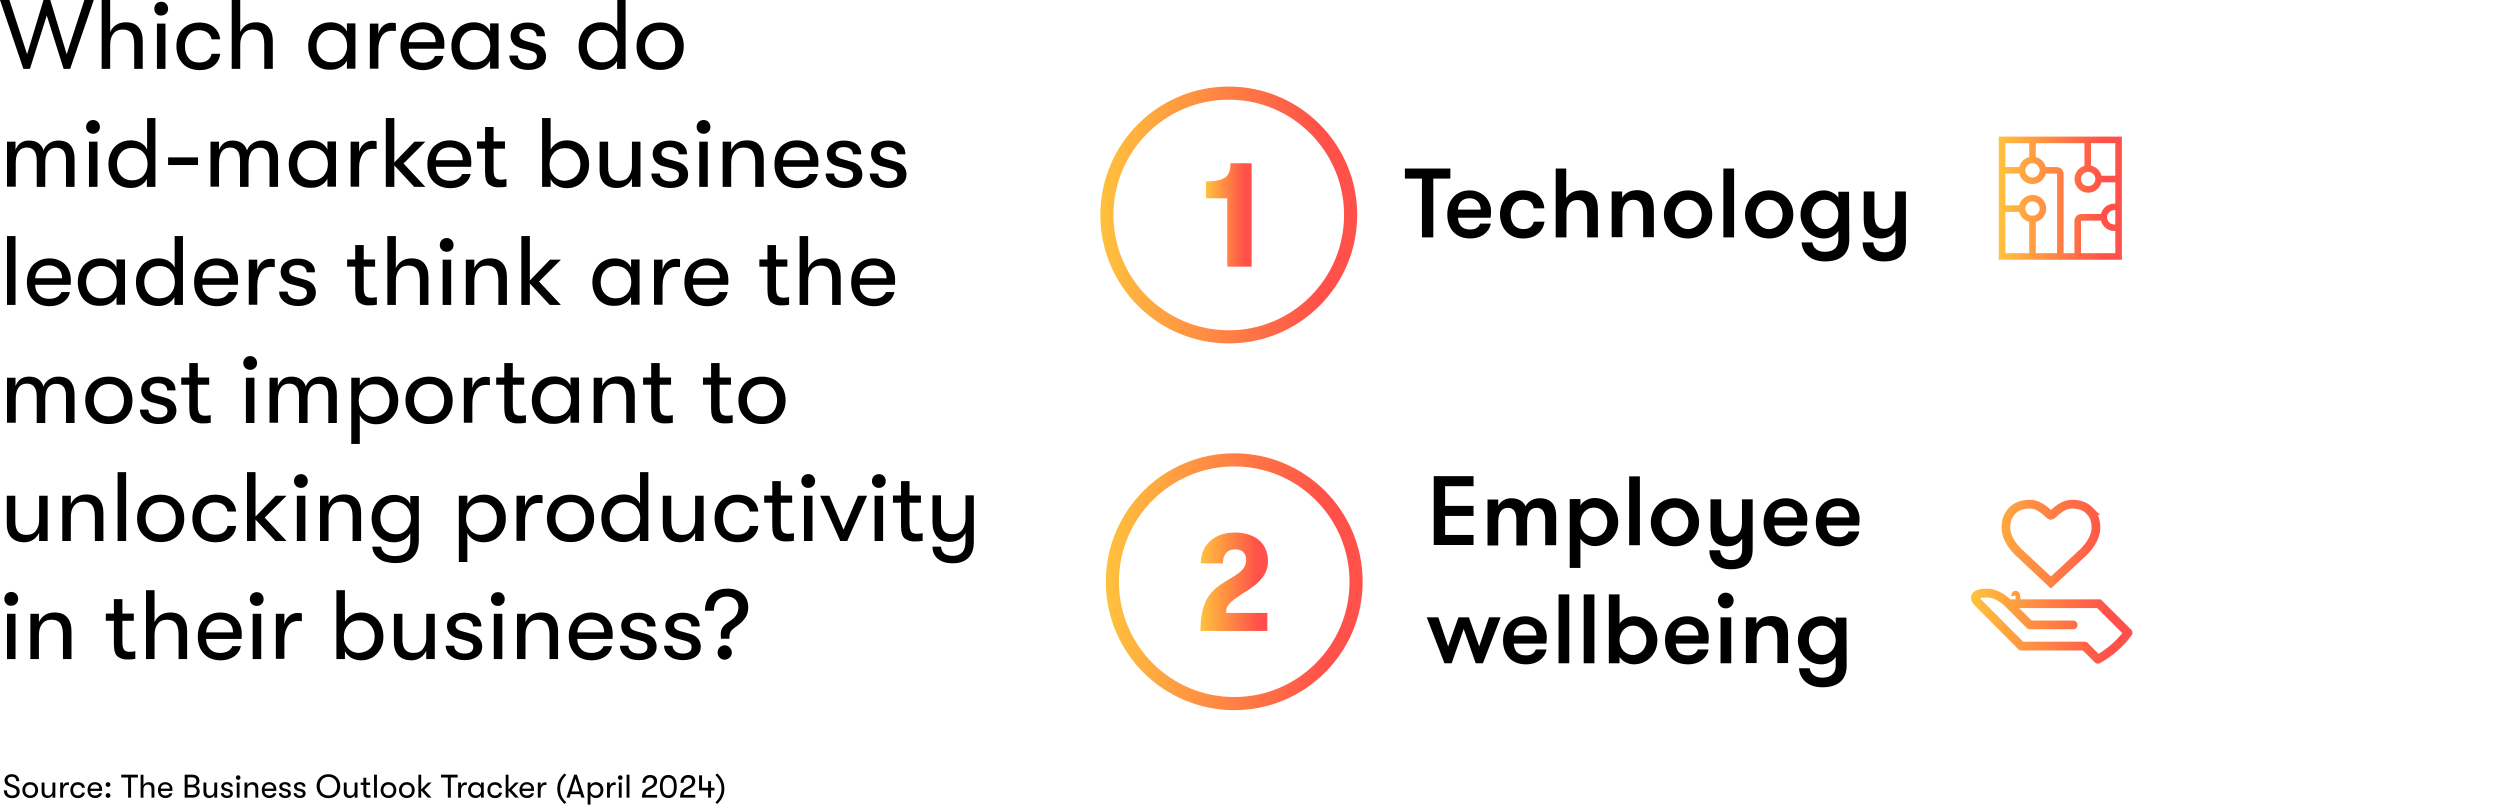 <?xml version="1.0" encoding="UTF-8"?>
<svg id="Layer_1" data-name="Layer 1" xmlns="http://www.w3.org/2000/svg" xmlns:xlink="http://www.w3.org/1999/xlink" viewBox="0 0 1143.7 368.1">
  <defs>
    <style>
      .cls-1 {
        fill: url(#linear-gradient-6);
      }

      .cls-1, .cls-2, .cls-3 {
        stroke-width: 0px;
      }

      .cls-4 {
        stroke: url(#linear-gradient-4);
        stroke-width: 4px;
      }

      .cls-4, .cls-5, .cls-6, .cls-7 {
        fill: none;
        stroke-linecap: round;
        stroke-miterlimit: 10;
      }

      .cls-5 {
        stroke: url(#linear-gradient-5);
      }

      .cls-5, .cls-7 {
        stroke-width: 6px;
      }

      .cls-3 {
        fill: url(#linear-gradient-3);
      }

      .cls-6 {
        stroke: url(#linear-gradient);
        stroke-width: 3px;
      }

      .cls-7 {
        stroke: url(#linear-gradient-2);
      }
    </style>
    <linearGradient id="linear-gradient" x1="914.41" y1="90.7" x2="970.73" y2="90.7" gradientUnits="userSpaceOnUse">
      <stop offset="0" stop-color="#ffc23d"/>
      <stop offset=".85" stop-color="#ff5149"/>
    </linearGradient>
    <linearGradient id="linear-gradient-2" x1="503.4" y1="98.35" x2="620.89" y2="98.35" xlink:href="#linear-gradient"/>
    <linearGradient id="linear-gradient-3" x1="551.7" y1="98.35" x2="572.59" y2="98.35" gradientUnits="userSpaceOnUse">
      <stop offset="0" stop-color="#ffc23d"/>
      <stop offset=".85" stop-color="#ff5149"/>
    </linearGradient>
    <linearGradient id="linear-gradient-4" x1="901.63" y1="266.13" x2="975.54" y2="266.13" xlink:href="#linear-gradient"/>
    <linearGradient id="linear-gradient-5" x1="505.9" y1="266.13" x2="623.39" y2="266.13" xlink:href="#linear-gradient"/>
    <linearGradient id="linear-gradient-6" x1="549.19" y1="266.13" x2="580.1" y2="266.13" xlink:href="#linear-gradient-3"/>
  </defs>
  <g>
    <path class="cls-2" d="m0,0h4.3l8.1,24.8L19.9,0h3.1l7.5,24.8L38.6,0h4.3l-10.8,31.5h-3l-7.7-24.4-7.7,24.4h-3L0,0Z"/>
    <path class="cls-2" d="m63.3,12.4c1.3,1.4,2,3.6,2,6.3v12.8h-3.9v-11.1c0-2.3-.4-4.1-1.2-5.2-.8-1.1-2.2-1.7-4-1.7-1.9,0-3.3.6-4.3,1.9-1,1.2-1.5,2.9-1.5,5.1v11h-3.9V0h3.9v14.6c.6-1.3,1.5-2.4,2.7-3.2s2.8-1.2,4.5-1.2c2.5,0,4.4.7,5.7,2.2Z"/>
    <path class="cls-2" d="m71.5,6.3c-.6-.6-.9-1.3-.9-2.3,0-.9.3-1.7.9-2.3.6-.6,1.4-.9,2.3-.9s1.6.3,2.2.9c.6.6.9,1.4.9,2.3s-.3,1.7-.9,2.2c-.6.6-1.4.9-2.2.9-1,.1-1.7-.2-2.3-.8Zm.3,4.5h3.9v20.7h-3.9V10.8Z"/>
    <path class="cls-2" d="m85.6,30.7c-1.5-.9-2.7-2.2-3.6-3.8-.8-1.6-1.3-3.5-1.3-5.7s.4-4,1.3-5.7c.8-1.6,2-2.9,3.6-3.8s3.4-1.4,5.5-1.4c2.8,0,5,.7,6.7,2.1,1.7,1.4,2.7,3.3,2.9,5.6h-3.9c-.3-1.4-.9-2.4-1.9-3.1-1-.7-2.3-1.1-3.9-1.1-2,0-3.5.7-4.7,2-1.1,1.3-1.7,3.1-1.7,5.4s.6,4.1,1.7,5.4,2.7,2,4.7,2c1.6,0,2.9-.3,3.9-1s1.6-1.7,1.9-3h3.9c-.2,2.3-1.2,4.1-2.9,5.5-1.7,1.4-4,2-6.7,2-2.1-.1-3.9-.5-5.5-1.4Z"/>
    <path class="cls-2" d="m122.8,12.4c1.3,1.4,2,3.6,2,6.3v12.8h-3.9v-11.1c0-2.3-.4-4.1-1.2-5.2-.8-1.1-2.2-1.7-4-1.7-1.9,0-3.3.6-4.3,1.9-1,1.2-1.5,2.9-1.5,5.1v11h-3.9V0h3.9v14.6c.6-1.3,1.5-2.4,2.7-3.2s2.8-1.2,4.5-1.2c2.4,0,4.4.7,5.7,2.2Z"/>
    <path class="cls-2" d="m145.7,30.6c-1.6-.9-2.7-2.2-3.5-3.9-.8-1.6-1.2-3.5-1.2-5.6s.4-3.9,1.3-5.6c.8-1.7,2-3,3.6-3.9,1.6-1,3.4-1.4,5.5-1.4,1.6,0,3.1.4,4.4,1.1,1.3.8,2.3,1.8,2.9,3.1v-3.7h3.9v20.7h-3.9v-3.6c-.7,1.3-1.7,2.3-3,3-1.3.8-2.8,1.1-4.4,1.1-2.2.1-4-.3-5.6-1.3Zm11.2-4.2c1.2-1.4,1.9-3.2,1.9-5.3s-.6-3.9-1.9-5.3c-1.2-1.4-3-2.1-5.2-2.1s-3.8.7-5,2.1c-1.3,1.4-1.9,3.2-1.9,5.3s.6,3.9,1.9,5.3c1.3,1.4,2.9,2.1,5,2.1,2.3,0,4-.7,5.2-2.1Z"/>
    <path class="cls-2" d="m169.2,10.8h3.9v4.7c.4-1.6,1.1-2.9,2.3-3.8,1.1-.9,2.4-1.3,3.8-1.3.8,0,1.4.1,1.9.2v3.6c-.5-.1-1.1-.1-1.9-.1-2,0-3.4.8-4.5,2.3-1,1.6-1.6,3.6-1.6,6v9h-3.9V10.8Z"/>
    <path class="cls-2" d="m186,29.1c-1.9-2-2.8-4.6-2.8-8,0-2.2.4-4.1,1.3-5.7.8-1.7,2-2.9,3.6-3.8,1.5-.9,3.3-1.4,5.4-1.4,1.9,0,3.6.4,5.1,1.2s2.6,2,3.5,3.5c.8,1.5,1.2,3.2,1.2,5.1,0,.9,0,1.7-.1,2.3h-16.2c0,2,.6,3.5,1.8,4.7s2.7,1.7,4.7,1.7c1.4,0,2.5-.3,3.5-.8.9-.5,1.6-1.3,2-2.3h3.9c-.4,1.9-1.4,3.5-3.2,4.7-1.7,1.2-3.8,1.8-6.3,1.8-3-.1-5.6-1-7.4-3Zm13.3-9.8c0-1.8-.5-3.3-1.6-4.3s-2.5-1.6-4.4-1.6-3.4.5-4.5,1.6c-1.1,1.1-1.7,2.5-1.8,4.3h12.3Z"/>
    <path class="cls-2" d="m211.2,30.6c-1.6-.9-2.7-2.2-3.5-3.9-.8-1.6-1.2-3.5-1.2-5.6s.4-3.9,1.3-5.6,2-3,3.6-3.9,3.4-1.4,5.5-1.4c1.6,0,3.1.4,4.4,1.1,1.3.8,2.3,1.8,2.9,3.1v-3.7h3.9v20.7h-3.9v-3.6c-.7,1.3-1.7,2.3-3,3-1.4.8-2.8,1.1-4.4,1.1-2.2.1-4.1-.3-5.6-1.3Zm11.2-4.2c1.2-1.4,1.9-3.2,1.9-5.3s-.6-3.9-1.9-5.3c-1.2-1.4-3-2.1-5.2-2.1s-3.8.7-5,2.1c-1.3,1.4-1.9,3.2-1.9,5.3s.6,3.9,1.9,5.3c1.3,1.4,2.9,2.1,5,2.1,2.2,0,4-.7,5.2-2.1Z"/>
    <path class="cls-2" d="m237.2,31.2c-1.3-.6-2.3-1.4-3.1-2.4-.7-1-1.1-2.2-1.1-3.4h3.9c0,1.1.5,1.9,1.3,2.6.9.7,2.1,1,3.6,1,1.2,0,2.1-.3,2.8-.8s1-1.3,1-2.2c0-.7-.2-1.4-.7-1.8-.4-.5-1.3-.8-2.4-1.1l-4.2-1.1c-1.5-.4-2.7-1.1-3.5-2.1s-1.2-2.2-1.2-3.6c0-1.7.7-3.2,2.2-4.3s3.3-1.7,5.6-1.7c2.5,0,4.4.6,5.8,1.7,1.4,1.1,2.1,2.6,2.1,4.6h-3.8c0-1-.4-1.8-1.1-2.4s-1.8-.9-3.1-.9c-1.1,0-2,.2-2.7.7s-1,1.2-1,2c0,.7.2,1.3.7,1.7s1.2.8,2.3,1.1l4.3,1.2c1.5.4,2.7,1.1,3.6,2.1.8,1,1.3,2.2,1.3,3.6,0,2-.7,3.5-2.2,4.6-1.4,1.1-3.4,1.7-5.9,1.7-1.7,0-3.2-.3-4.5-.8Z"/>
    <path class="cls-2" d="m286.2,0v31.5h-3.9v-3.6c-.7,1.3-1.7,2.3-3,3-1.3.8-2.8,1.1-4.4,1.1-2.1,0-4-.5-5.5-1.4-1.6-.9-2.7-2.2-3.5-3.9-.8-1.6-1.2-3.5-1.2-5.6s.4-3.9,1.3-5.6,2-3,3.6-3.9c1.6-1,3.4-1.4,5.5-1.4,1.6,0,3.1.4,4.4,1.1,1.3.8,2.3,1.8,2.9,3.1V0h3.8Zm-5.6,26.4c1.2-1.4,1.9-3.2,1.9-5.3s-.6-3.9-1.9-5.3c-1.2-1.4-3-2.1-5.2-2.1s-3.8.7-5,2.1c-1.3,1.4-1.9,3.2-1.9,5.3s.6,3.9,1.9,5.3,2.9,2.1,5,2.1c2.2,0,3.9-.7,5.2-2.1Z"/>
    <path class="cls-2" d="m296.3,30.6c-1.6-1-2.9-2.3-3.8-3.9s-1.3-3.5-1.3-5.5.4-3.9,1.3-5.6,2.1-3,3.8-3.9c1.6-1,3.5-1.4,5.7-1.4s4.1.5,5.7,1.4,2.9,2.3,3.8,3.9c.9,1.6,1.3,3.5,1.3,5.6s-.4,3.8-1.3,5.5-2.1,3-3.8,3.9c-1.6,1-3.5,1.4-5.7,1.4s-4.1-.4-5.7-1.4Zm10.8-4.2c1.2-1.4,1.8-3.2,1.8-5.3s-.6-3.9-1.8-5.3c-1.2-1.4-2.9-2.1-5-2.1s-3.8.7-5.1,2.1c-1.2,1.4-1.9,3.2-1.9,5.3s.6,3.9,1.9,5.3c1.2,1.4,2.9,2.1,5.1,2.1s3.7-.7,5-2.1Z"/>
    <path class="cls-2" d="m3.2,64.8h3.9v3.8c.4-1.2,1.2-2.3,2.2-3.1s2.4-1.2,4-1.2c1.8,0,3.2.4,4.3,1.2,1.1.8,1.9,1.9,2.3,3.3.5-1.3,1.3-2.4,2.5-3.2s2.6-1.3,4.2-1.3c2.6,0,4.5.7,5.7,2.2s1.8,3.5,1.8,5.9v13.1h-3.9v-12.4c0-3.7-1.5-5.5-4.5-5.5-1.6,0-2.8.6-3.7,1.7-.9,1.2-1.3,2.9-1.3,5.4v10.8h-3.9v-12.1c0-3.9-1.5-5.9-4.5-5.9-1.7,0-2.9.6-3.8,1.8-.9,1.2-1.3,3-1.3,5.3v10.8h-4v-20.6Z"/>
    <path class="cls-2" d="m40.3,60.3c-.6-.6-.9-1.3-.9-2.2s.3-1.7.9-2.3c.6-.6,1.4-.9,2.3-.9s1.6.3,2.2.9.9,1.4.9,2.3-.3,1.7-.9,2.2c-.6.6-1.3.9-2.2.9s-1.7-.3-2.3-.9Zm.4,4.5h3.9v20.7h-3.9v-20.7Z"/>
    <path class="cls-2" d="m71.1,54v31.5h-3.9v-3.6c-.7,1.3-1.7,2.3-3,3-1.3.8-2.8,1.1-4.4,1.1-2.1,0-4-.5-5.5-1.4-1.6-.9-2.7-2.2-3.5-3.9-.8-1.6-1.2-3.5-1.2-5.6s.4-3.9,1.3-5.6c.8-1.7,2-3,3.6-3.9,1.6-1,3.4-1.4,5.5-1.4,1.6,0,3.1.4,4.4,1.1,1.3.8,2.3,1.8,2.9,3.1v-14.4h3.8Zm-5.5,26.4c1.2-1.4,1.9-3.2,1.9-5.3s-.6-3.9-1.9-5.3c-1.2-1.4-3-2.1-5.2-2.1s-3.8.7-5,2.1c-1.3,1.4-1.9,3.2-1.9,5.3s.6,3.9,1.9,5.3c1.3,1.4,2.9,2.1,5,2.1s3.9-.7,5.2-2.1Z"/>
    <path class="cls-2" d="m76.9,72h13.7v3.5h-13.7v-3.5Z"/>
    <path class="cls-2" d="m96.3,64.8h3.9v3.8c.4-1.2,1.2-2.3,2.2-3.1s2.4-1.2,4-1.2c1.8,0,3.2.4,4.3,1.2,1.1.8,1.9,1.9,2.3,3.3.5-1.3,1.3-2.4,2.5-3.2,1.2-.8,2.6-1.3,4.2-1.3,2.6,0,4.5.7,5.7,2.2s1.8,3.5,1.8,5.9v13.1h-3.9v-12.4c0-3.7-1.5-5.5-4.5-5.5-1.6,0-2.8.6-3.7,1.7-.9,1.2-1.4,2.9-1.4,5.4v10.8h-3.9v-12.1c0-3.9-1.5-5.9-4.5-5.9-1.7,0-2.9.6-3.8,1.8-.9,1.2-1.3,3-1.3,5.3v10.8h-3.9s0-20.6,0-20.6Z"/>
    <path class="cls-2" d="m136.8,84.6c-1.6-.9-2.7-2.2-3.5-3.9-.8-1.6-1.2-3.5-1.2-5.6s.4-3.9,1.3-5.6c.8-1.7,2-3,3.6-3.9,1.6-1,3.4-1.4,5.5-1.4,1.6,0,3.1.4,4.4,1.1,1.3.8,2.3,1.8,2.9,3.1v-3.7h3.9v20.7h-3.9v-3.6c-.7,1.3-1.7,2.3-3,3-1.3.8-2.8,1.1-4.4,1.1-2.2.1-4-.3-5.6-1.3Zm11.3-4.2c1.2-1.4,1.9-3.2,1.9-5.3s-.6-3.9-1.9-5.3c-1.2-1.4-3-2.1-5.2-2.1s-3.8.7-5,2.1c-1.3,1.4-1.9,3.2-1.9,5.3s.6,3.9,1.9,5.3c1.3,1.4,2.9,2.1,5,2.1s3.9-.7,5.2-2.1Z"/>
    <path class="cls-2" d="m160.4,64.8h3.9v4.7c.4-1.6,1.1-2.9,2.3-3.8,1.1-.9,2.4-1.3,3.8-1.3.8,0,1.4.1,1.9.2v3.6c-.5-.1-1.1-.1-1.9-.1-2,0-3.4.8-4.5,2.3-1,1.6-1.6,3.6-1.6,6v9h-3.9v-20.6Z"/>
    <path class="cls-2" d="m180.4,75.7v9.8h-3.9v-31.5h3.9v20.3l9.2-9.5h5l-10,10,10,10.7h-5.1l-9.1-9.8Z"/>
    <path class="cls-2" d="m198.3,83.1c-1.9-2-2.8-4.6-2.8-8,0-2.2.4-4.1,1.3-5.7.8-1.7,2-2.9,3.6-3.8,1.5-.9,3.3-1.4,5.4-1.4,1.9,0,3.6.4,5.1,1.2,1.5.8,2.6,2,3.5,3.5.8,1.5,1.2,3.2,1.2,5.1,0,.9,0,1.7-.1,2.3h-16.1c0,2,.6,3.5,1.8,4.7s2.7,1.7,4.7,1.7c1.4,0,2.5-.3,3.5-.8.9-.5,1.6-1.3,2-2.3h3.9c-.4,1.9-1.4,3.5-3.1,4.7-1.7,1.2-3.8,1.8-6.3,1.8-3.2-.1-5.7-1-7.6-3Zm13.4-9.8c0-1.8-.5-3.3-1.6-4.3s-2.5-1.6-4.4-1.6-3.4.5-4.5,1.6-1.7,2.5-1.8,4.3h12.3Z"/>
    <path class="cls-2" d="m223.7,84.4c-1.2-.9-1.8-2.8-1.8-5.8v-10.6h-3.7v-3.3h3.7v-6.6h3.9v6.6h5.2v3.3h-5.2v9.7c0,1.8.3,3,.8,3.6s1.4.9,2.5.9c.4,0,.9,0,1.3-.1s.9-.1,1.3-.2v3.5c-.9.2-2.1.3-3.5.3-1.7.1-3.2-.4-4.5-1.3Z"/>
    <path class="cls-2" d="m264.6,65.6c1.5.9,2.7,2.2,3.6,3.9s1.3,3.6,1.3,5.7-.4,4-1.3,5.6c-.9,1.7-2.1,2.9-3.6,3.9-1.6.9-3.3,1.4-5.3,1.4-1.6,0-3.1-.4-4.4-1.1-1.3-.7-2.4-1.8-3-3.1v3.6h-3.9v-31.5h3.9v14.4c.7-1.3,1.7-2.3,3.1-3.1,1.4-.8,2.9-1.1,4.6-1.1,1.7,0,3.5.5,5,1.4Zm-1,14.9c1.3-1.4,1.9-3.1,1.9-5.3,0-1.4-.3-2.7-.9-3.8-.6-1.1-1.4-2-2.5-2.7s-2.2-.9-3.6-.9c-2.1,0-3.8.7-5.1,2.1s-2,3.2-2,5.4.7,3.9,2,5.3,3,2.1,5.1,2.1c2.1-.2,3.8-.9,5.1-2.2Z"/>
    <path class="cls-2" d="m276.4,83.9c-1.4-1.5-2.1-3.6-2.1-6.3v-12.8h3.9v11.9c0,4,1.7,6,5,6,2,0,3.5-.6,4.4-1.9s1.5-2.8,1.5-4.7v-11.3h3.9v20.7h-3.9v-3.8c-.6,1.3-1.5,2.4-2.7,3.1-1.2.8-2.6,1.2-4.3,1.2-2.4,0-4.3-.7-5.7-2.1Z"/>
    <path class="cls-2" d="m302.2,85.2c-1.3-.6-2.3-1.4-3.1-2.4-.7-1-1.1-2.2-1.1-3.4h3.9c0,1.1.5,1.9,1.3,2.6.9.7,2.1,1,3.6,1,1.2,0,2.1-.3,2.8-.8.7-.5,1-1.3,1-2.2,0-.7-.2-1.4-.7-1.8-.4-.5-1.3-.8-2.4-1.1l-4.2-1.1c-1.5-.4-2.7-1.1-3.5-2.1s-1.2-2.2-1.2-3.6c0-1.7.7-3.2,2.2-4.3,1.5-1.1,3.3-1.7,5.6-1.7,2.5,0,4.4.6,5.8,1.7s2.1,2.6,2.1,4.6h-3.8c0-1-.4-1.8-1.1-2.4s-1.8-.9-3.1-.9c-1.1,0-2,.2-2.7.7s-1,1.2-1,2c0,.7.2,1.3.7,1.7s1.2.8,2.3,1.1l4.3,1.2c1.5.4,2.7,1.1,3.6,2.1.8,1,1.3,2.2,1.3,3.6,0,2-.7,3.5-2.2,4.6-1.4,1.1-3.4,1.7-5.9,1.7-1.7,0-3.2-.3-4.5-.8Z"/>
    <path class="cls-2" d="m319.6,60.3c-.6-.6-.9-1.3-.9-2.2s.3-1.7.9-2.3,1.4-.9,2.3-.9,1.7.3,2.2.9c.6.6.9,1.4.9,2.3s-.3,1.7-.9,2.2c-.6.6-1.3.9-2.2.9-1,0-1.7-.3-2.3-.9Zm.3,4.5h3.9v20.7h-3.9v-20.7Z"/>
    <path class="cls-2" d="m330.6,64.8h3.9v3.8c.6-1.3,1.5-2.4,2.7-3.2,1.2-.8,2.8-1.2,4.5-1.2,2.5,0,4.4.7,5.7,2.2,1.3,1.4,2,3.6,2,6.3v12.8h-3.9v-11.1c0-2.3-.4-4.1-1.2-5.2-.8-1.1-2.2-1.7-4-1.7-1.9,0-3.3.6-4.3,1.9-1,1.2-1.5,2.9-1.5,5.1v11h-3.9v-20.7h0Z"/>
    <path class="cls-2" d="m357.1,83.1c-1.9-2-2.8-4.6-2.8-8,0-2.2.4-4.1,1.3-5.7.8-1.7,2-2.9,3.6-3.8,1.5-.9,3.3-1.4,5.4-1.4,1.9,0,3.6.4,5.1,1.2,1.5.8,2.6,2,3.5,3.5.8,1.5,1.2,3.2,1.2,5.1,0,.9,0,1.7-.1,2.3h-16.1c0,2,.6,3.5,1.8,4.7s2.7,1.7,4.7,1.7c1.4,0,2.5-.3,3.5-.8.9-.5,1.6-1.3,2-2.3h3.9c-.4,1.9-1.4,3.5-3.1,4.7s-3.8,1.8-6.3,1.8c-3.2-.1-5.7-1-7.6-3Zm13.4-9.8c0-1.8-.5-3.3-1.6-4.3s-2.5-1.6-4.4-1.6-3.4.5-4.5,1.6-1.7,2.5-1.8,4.3h12.3Z"/>
    <path class="cls-2" d="m381.9,85.2c-1.3-.6-2.3-1.4-3.1-2.4-.7-1-1.1-2.2-1.1-3.4h3.9c0,1.1.5,1.9,1.3,2.6.9.7,2.1,1,3.6,1,1.2,0,2.1-.3,2.8-.8.7-.5,1-1.3,1-2.2,0-.7-.2-1.4-.7-1.8-.4-.5-1.3-.8-2.4-1.1l-4.2-1.1c-1.5-.4-2.7-1.1-3.5-2.1s-1.2-2.2-1.2-3.6c0-1.7.7-3.2,2.2-4.3,1.5-1.1,3.3-1.7,5.6-1.7,2.5,0,4.4.6,5.8,1.7s2.1,2.6,2.1,4.6h-3.8c0-1-.4-1.8-1.1-2.4s-1.8-.9-3.1-.9c-1.1,0-2,.2-2.7.7s-1,1.2-1,2c0,.7.2,1.3.7,1.7s1.2.8,2.3,1.1l4.3,1.2c1.5.4,2.7,1.1,3.6,2.1.8,1,1.3,2.2,1.3,3.6,0,2-.7,3.5-2.2,4.6-1.4,1.1-3.4,1.7-5.9,1.7-1.7,0-3.2-.3-4.5-.8Z"/>
    <path class="cls-2" d="m402.1,85.2c-1.3-.6-2.3-1.4-3.1-2.4-.7-1-1.1-2.2-1.1-3.4h3.9c0,1.1.5,1.9,1.3,2.6.9.7,2.1,1,3.6,1,1.2,0,2.1-.3,2.8-.8.7-.5,1-1.3,1-2.2,0-.7-.2-1.4-.7-1.8-.4-.5-1.3-.8-2.4-1.1l-4.2-1.1c-1.5-.4-2.7-1.1-3.5-2.1s-1.2-2.2-1.2-3.6c0-1.7.7-3.2,2.2-4.3,1.5-1.1,3.3-1.7,5.6-1.7,2.5,0,4.4.6,5.8,1.7s2.1,2.6,2.1,4.6h-3.8c0-1-.4-1.8-1.1-2.4s-1.8-.9-3.1-.9c-1.1,0-2,.2-2.7.7s-1,1.2-1,2c0,.7.2,1.3.7,1.7s1.2.8,2.3,1.1l4.3,1.2c1.5.4,2.7,1.1,3.6,2.1.8,1,1.3,2.2,1.3,3.6,0,2-.7,3.5-2.2,4.6-1.4,1.1-3.4,1.7-5.9,1.7-1.7,0-3.2-.3-4.5-.8Z"/>
    <path class="cls-2" d="m3.2,108h3.9v31.5h-3.9v-31.5Z"/>
    <path class="cls-2" d="m15.1,137.1c-1.9-2-2.8-4.6-2.8-8,0-2.2.4-4.1,1.3-5.7.8-1.7,2-2.9,3.6-3.8,1.5-.9,3.3-1.4,5.4-1.4,1.9,0,3.6.4,5.1,1.2s2.6,2,3.5,3.5c.8,1.5,1.2,3.2,1.2,5.1,0,.9,0,1.7-.1,2.3h-16.2c0,2,.6,3.5,1.8,4.7s2.7,1.7,4.7,1.7c1.4,0,2.5-.3,3.5-.8.9-.5,1.6-1.3,2-2.3h3.9c-.4,1.9-1.4,3.5-3.2,4.7-1.7,1.2-3.8,1.8-6.3,1.8-3-.1-5.6-1-7.4-3Zm13.3-9.8c0-1.8-.5-3.3-1.6-4.3s-2.5-1.6-4.4-1.6-3.4.5-4.5,1.6-1.7,2.5-1.8,4.3h12.3Z"/>
    <path class="cls-2" d="m40.3,138.6c-1.6-.9-2.7-2.2-3.5-3.9-.8-1.6-1.2-3.5-1.2-5.6s.4-3.9,1.3-5.6c.8-1.7,2-3,3.6-3.9,1.6-1,3.4-1.4,5.5-1.4,1.6,0,3.1.4,4.4,1.1,1.3.8,2.3,1.8,2.9,3.1v-3.7h3.9v20.7h-3.9v-3.6c-.7,1.3-1.7,2.3-3,3-1.3.8-2.8,1.1-4.4,1.1-2.2.1-4.1-.3-5.6-1.3Zm11.2-4.2c1.2-1.4,1.9-3.2,1.9-5.3s-.6-3.9-1.9-5.3c-1.2-1.4-3-2.1-5.2-2.1s-3.8.7-5,2.1c-1.3,1.4-1.9,3.2-1.9,5.3s.6,3.9,1.9,5.3c1.3,1.4,2.9,2.1,5,2.1s4-.7,5.2-2.1Z"/>
    <path class="cls-2" d="m83.7,108v31.5h-3.9v-3.6c-.7,1.3-1.7,2.3-3,3-1.4.8-2.8,1.1-4.4,1.1-2.1,0-4-.5-5.5-1.4-1.6-.9-2.7-2.2-3.5-3.9-.8-1.6-1.2-3.5-1.2-5.6s.4-3.9,1.3-5.6c.9-1.7,2-3,3.6-3.9s3.4-1.4,5.5-1.4c1.6,0,3.1.4,4.4,1.1,1.3.8,2.3,1.8,2.9,3.1v-14.4h3.8Zm-5.6,26.4c1.2-1.4,1.9-3.2,1.9-5.3s-.6-3.9-1.9-5.3c-1.2-1.4-3-2.1-5.2-2.1s-3.8.7-5,2.1c-1.3,1.4-1.9,3.2-1.9,5.3s.6,3.9,1.9,5.3c1.3,1.4,2.9,2.1,5,2.1s4-.7,5.2-2.1Z"/>
    <path class="cls-2" d="m91.6,137.1c-1.9-2-2.8-4.6-2.8-8,0-2.2.4-4.1,1.3-5.7.8-1.7,2-2.9,3.6-3.8,1.5-.9,3.3-1.4,5.4-1.4,1.9,0,3.6.4,5.1,1.2,1.5.8,2.6,2,3.5,3.5.8,1.5,1.2,3.2,1.2,5.1,0,.9,0,1.7-.1,2.3h-16.2c0,2,.6,3.5,1.8,4.7s2.7,1.7,4.7,1.7c1.4,0,2.5-.3,3.5-.8.9-.5,1.6-1.3,2-2.3h3.9c-.4,1.9-1.4,3.5-3.1,4.7s-3.8,1.8-6.3,1.8c-3.1-.1-5.7-1-7.5-3Zm13.3-9.8c0-1.8-.5-3.3-1.6-4.3s-2.5-1.6-4.4-1.6-3.4.5-4.5,1.6-1.7,2.5-1.8,4.3h12.3Z"/>
    <path class="cls-2" d="m113.8,118.8h3.9v4.7c.4-1.6,1.1-2.9,2.3-3.8,1.1-.9,2.4-1.3,3.8-1.3.8,0,1.4.1,1.9.2v3.6c-.5-.1-1.1-.1-1.9-.1-2,0-3.4.8-4.5,2.3-1,1.6-1.6,3.6-1.6,6v9h-3.9v-20.6Z"/>
    <path class="cls-2" d="m131.9,139.2c-1.3-.6-2.3-1.4-3.1-2.4s-1.1-2.2-1.1-3.4h3.9c0,1.1.5,1.9,1.4,2.6.9.7,2.1,1,3.6,1,1.2,0,2.1-.3,2.8-.8s1-1.3,1-2.2c0-.7-.2-1.4-.7-1.8-.5-.5-1.3-.8-2.4-1.1l-4.2-1.1c-1.5-.4-2.7-1.1-3.5-2.1-.8-1-1.2-2.2-1.2-3.6,0-1.7.7-3.2,2.2-4.3,1.5-1.1,3.3-1.7,5.6-1.7,2.5,0,4.4.6,5.8,1.7,1.4,1.1,2.1,2.6,2.1,4.6h-3.8c0-1-.4-1.8-1.1-2.4-.8-.6-1.8-.9-3.2-.9-1.1,0-2,.2-2.7.7s-1,1.2-1,2c0,.7.2,1.3.7,1.7.5.5,1.2.8,2.3,1.1l4.3,1.2c1.5.4,2.7,1.1,3.6,2.1.8,1,1.3,2.2,1.3,3.6,0,2-.7,3.5-2.2,4.6-1.4,1.1-3.4,1.7-5.8,1.7-1.8,0-3.3-.3-4.6-.8Z"/>
    <path class="cls-2" d="m164.3,138.4c-1.2-.9-1.8-2.8-1.8-5.8v-10.6h-3.7v-3.3h3.7v-6.6h3.9v6.6h5.2v3.3h-5.2v9.7c0,1.8.3,3,.8,3.6s1.4.9,2.5.9c.4,0,.9,0,1.4-.1.5,0,.9-.1,1.3-.2v3.5c-.9.2-2.1.3-3.5.3-1.9.1-3.4-.4-4.6-1.3Z"/>
    <path class="cls-2" d="m194,120.4c1.3,1.4,2,3.6,2,6.3v12.8h-3.9v-11.1c0-2.3-.4-4.1-1.2-5.2s-2.2-1.7-4-1.7c-1.9,0-3.3.6-4.3,1.9s-1.5,2.9-1.5,5.1v11h-3.9v-31.5h3.9v14.6c.6-1.3,1.5-2.4,2.7-3.2,1.2-.8,2.8-1.2,4.5-1.2,2.5,0,4.4.7,5.7,2.2Z"/>
    <path class="cls-2" d="m202.1,114.3c-.6-.6-.9-1.3-.9-2.2s.3-1.7.9-2.3c.6-.6,1.4-.9,2.3-.9s1.6.3,2.2.9c.6.6.9,1.4.9,2.3s-.3,1.7-.9,2.2c-.6.6-1.3.9-2.2.9-.9,0-1.7-.3-2.3-.9Zm.4,4.5h3.9v20.7h-3.9v-20.7Z"/>
    <path class="cls-2" d="m213.1,118.8h3.9v3.8c.6-1.3,1.5-2.4,2.7-3.2,1.2-.8,2.8-1.2,4.5-1.2,2.5,0,4.4.7,5.7,2.2,1.3,1.4,2,3.6,2,6.3v12.8h-3.9v-11.1c0-2.3-.4-4.1-1.2-5.2s-2.2-1.7-4-1.7c-1.9,0-3.3.6-4.3,1.9-1,1.2-1.5,2.9-1.5,5.1v11h-3.9v-20.7Z"/>
    <path class="cls-2" d="m242.4,129.7v9.8h-3.9v-31.5h3.9v20.3l9.2-9.5h5l-10,10,10,10.7h-5.1l-9.1-9.8Z"/>
    <path class="cls-2" d="m275.7,138.6c-1.6-.9-2.7-2.2-3.5-3.9-.8-1.6-1.2-3.5-1.2-5.6s.4-3.9,1.3-5.6,2-3,3.6-3.9c1.6-1,3.4-1.4,5.5-1.4,1.6,0,3.1.4,4.4,1.1,1.3.8,2.3,1.8,2.9,3.1v-3.7h3.9v20.7h-3.9v-3.6c-.7,1.3-1.7,2.3-3,3-1.3.8-2.8,1.1-4.4,1.1-2.2.1-4.1-.3-5.6-1.3Zm11.2-4.2c1.2-1.4,1.9-3.2,1.9-5.3s-.6-3.9-1.9-5.3c-1.2-1.4-3-2.1-5.2-2.1s-3.8.7-5,2.1c-1.3,1.4-1.9,3.2-1.9,5.3s.6,3.9,1.9,5.3c1.3,1.4,2.9,2.1,5,2.1s3.9-.7,5.2-2.1Z"/>
    <path class="cls-2" d="m299.2,118.8h3.9v4.7c.4-1.6,1.1-2.9,2.3-3.8,1.1-.9,2.4-1.3,3.8-1.3.8,0,1.4.1,1.9.2v3.6c-.5-.1-1.1-.1-1.9-.1-2,0-3.4.8-4.5,2.3-1,1.6-1.6,3.6-1.6,6v9h-3.9v-20.6h0Z"/>
    <path class="cls-2" d="m315.9,137.1c-1.9-2-2.8-4.6-2.8-8,0-2.2.4-4.1,1.3-5.7.8-1.7,2-2.9,3.6-3.8,1.5-.9,3.3-1.4,5.4-1.4,1.9,0,3.6.4,5.1,1.2,1.5.8,2.6,2,3.5,3.5.8,1.5,1.2,3.2,1.2,5.1,0,.9,0,1.7-.1,2.3h-16.1c0,2,.6,3.5,1.8,4.7s2.7,1.7,4.7,1.7c1.4,0,2.5-.3,3.5-.8.9-.5,1.6-1.3,2-2.3h3.9c-.4,1.9-1.4,3.5-3.1,4.7s-3.8,1.8-6.3,1.8c-3.2-.1-5.7-1-7.6-3Zm13.4-9.8c0-1.8-.5-3.3-1.6-4.3s-2.5-1.6-4.4-1.6-3.4.5-4.5,1.6-1.7,2.5-1.8,4.3h12.3Z"/>
    <path class="cls-2" d="m352.9,138.4c-1.2-.9-1.8-2.8-1.8-5.8v-10.6h-3.7v-3.3h3.7v-6.6h3.9v6.6h5.2v3.3h-5.2v9.7c0,1.8.3,3,.8,3.6s1.4.9,2.5.9c.4,0,.9,0,1.4-.1.5,0,.9-.1,1.3-.2v3.5c-.9.2-2.1.3-3.5.3-1.9.1-3.4-.4-4.6-1.3Z"/>
    <path class="cls-2" d="m382.6,120.4c1.3,1.4,2,3.6,2,6.3v12.8h-3.9v-11.1c0-2.3-.4-4.1-1.2-5.2-.8-1.1-2.2-1.7-4-1.7-1.9,0-3.3.6-4.3,1.9-1,1.2-1.5,2.9-1.5,5.1v11h-3.9v-31.5h3.9v14.6c.6-1.3,1.5-2.4,2.7-3.2,1.2-.8,2.8-1.2,4.5-1.2,2.5,0,4.4.7,5.7,2.2Z"/>
    <path class="cls-2" d="m392.2,137.1c-1.9-2-2.8-4.6-2.8-8,0-2.2.4-4.1,1.3-5.7.8-1.7,2-2.9,3.6-3.8,1.5-.9,3.3-1.4,5.4-1.4,1.9,0,3.6.4,5.1,1.2,1.5.8,2.6,2,3.5,3.5.8,1.5,1.2,3.2,1.2,5.1,0,.9,0,1.7-.1,2.3h-16.1c0,2,.6,3.5,1.8,4.7s2.7,1.7,4.7,1.7c1.4,0,2.5-.3,3.5-.8.9-.5,1.6-1.3,2-2.3h3.9c-.4,1.9-1.4,3.5-3.1,4.7s-3.8,1.8-6.3,1.8c-3.2-.1-5.7-1-7.6-3Zm13.4-9.8c0-1.8-.5-3.3-1.6-4.3s-2.5-1.6-4.4-1.6-3.4.5-4.5,1.6-1.7,2.5-1.8,4.3h12.3Z"/>
    <path class="cls-2" d="m3.2,172.8h3.9v3.8c.4-1.2,1.2-2.3,2.2-3.1s2.4-1.2,4-1.2c1.8,0,3.2.4,4.3,1.2s1.9,1.9,2.3,3.3c.5-1.3,1.3-2.4,2.5-3.2s2.6-1.3,4.2-1.3c2.6,0,4.5.7,5.7,2.2s1.8,3.5,1.8,5.9v13.1h-3.9v-12.4c0-3.7-1.5-5.5-4.5-5.5-1.6,0-2.8.6-3.7,1.7-.9,1.2-1.3,2.9-1.3,5.4v10.8h-3.9v-12.1c0-3.9-1.5-5.9-4.5-5.9-1.7,0-2.9.6-3.8,1.8-.9,1.2-1.3,3-1.3,5.3v10.8h-4v-20.6Z"/>
    <path class="cls-2" d="m44.1,192.6c-1.6-1-2.9-2.3-3.8-3.9s-1.3-3.5-1.3-5.5.4-3.9,1.3-5.6,2.1-3,3.8-3.9c1.6-1,3.5-1.4,5.7-1.4s4.1.5,5.7,1.4c1.6,1,2.9,2.3,3.8,3.9s1.3,3.5,1.3,5.6-.4,3.8-1.3,5.5c-.9,1.7-2.1,3-3.8,3.9-1.6,1-3.5,1.4-5.7,1.4s-4.1-.4-5.7-1.4Zm10.8-4.2c1.2-1.4,1.8-3.2,1.8-5.3s-.6-3.9-1.8-5.3c-1.2-1.4-2.9-2.1-5-2.1s-3.8.7-5.1,2.1c-1.2,1.4-1.9,3.2-1.9,5.3s.6,3.9,1.9,5.3c1.2,1.4,2.9,2.1,5.1,2.1,2,0,3.7-.7,5-2.1Z"/>
    <path class="cls-2" d="m68.2,193.2c-1.3-.6-2.3-1.4-3.1-2.4-.7-1-1.1-2.2-1.1-3.4h3.9c0,1.1.4,1.9,1.3,2.6s2.1,1,3.6,1c1.2,0,2.1-.3,2.8-.8s1-1.3,1-2.2c0-.7-.2-1.4-.7-1.8-.5-.5-1.3-.8-2.4-1.1l-4.2-1.1c-1.5-.4-2.7-1.1-3.5-2.1s-1.2-2.2-1.2-3.6c0-1.7.7-3.2,2.2-4.3s3.3-1.7,5.6-1.7c2.5,0,4.4.6,5.8,1.7,1.4,1.1,2.1,2.6,2.1,4.6h-3.8c0-1-.4-1.8-1.1-2.4s-1.8-.9-3.2-.9c-1.1,0-2,.2-2.7.7s-1,1.2-1,2c0,.7.2,1.3.7,1.7.5.5,1.2.8,2.3,1.1l4.3,1.2c1.5.4,2.7,1.1,3.6,2.1.8,1,1.3,2.2,1.3,3.6,0,2-.7,3.5-2.2,4.6-1.4,1.1-3.4,1.7-5.8,1.7-1.8,0-3.2-.3-4.5-.8Z"/>
    <path class="cls-2" d="m88.4,192.4c-1.2-.9-1.8-2.8-1.8-5.8v-10.6h-3.7v-3.3h3.7v-6.6h3.9v6.6h5.2v3.3h-5.2v9.7c0,1.8.3,3,.8,3.6s1.4.9,2.5.9c.4,0,.9,0,1.3-.1.5,0,.9-.1,1.3-.2v3.5c-.9.2-2.1.3-3.5.3-1.7.1-3.2-.4-4.5-1.3Z"/>
    <path class="cls-2" d="m112.2,168.3c-.6-.6-.9-1.3-.9-2.2s.3-1.7.9-2.3,1.4-.9,2.3-.9,1.6.3,2.2.9c.6.6.9,1.4.9,2.3s-.3,1.7-.9,2.2c-.6.6-1.4.9-2.2.9-1,0-1.7-.3-2.3-.9Zm.3,4.5h3.9v20.7h-3.9v-20.7Z"/>
    <path class="cls-2" d="m123.2,172.8h3.9v3.8c.4-1.2,1.2-2.3,2.2-3.1s2.4-1.2,4-1.2c1.8,0,3.2.4,4.3,1.2s1.9,1.9,2.3,3.3c.5-1.3,1.3-2.4,2.5-3.2s2.6-1.3,4.2-1.3c2.6,0,4.5.7,5.7,2.2s1.8,3.5,1.8,5.9v13.1h-3.9v-12.4c0-3.7-1.5-5.5-4.5-5.5-1.6,0-2.8.6-3.7,1.7-.9,1.2-1.3,2.9-1.3,5.4v10.8h-3.9v-12.1c0-3.9-1.5-5.9-4.5-5.9-1.7,0-2.9.6-3.8,1.8-.9,1.2-1.3,3-1.3,5.3v10.8h-3.9v-20.6h-.1Z"/>
    <path class="cls-2" d="m177.3,173.6c1.5.9,2.7,2.2,3.6,3.9.8,1.7,1.3,3.6,1.3,5.7s-.4,4-1.3,5.6c-.9,1.7-2.1,2.9-3.6,3.9s-3.3,1.4-5.3,1.4c-1.6,0-3.1-.4-4.4-1.1-1.3-.7-2.4-1.8-3-3.1v13.2h-3.9v-30.3h3.9v3.7c.7-1.3,1.7-2.3,3.1-3.1,1.4-.8,2.9-1.1,4.6-1.1,1.8-.1,3.5.4,5,1.3Zm-1,14.9c1.3-1.4,1.9-3.1,1.9-5.3,0-1.4-.3-2.7-.9-3.8-.6-1.1-1.4-2-2.5-2.7s-2.2-.9-3.6-.9c-2.1,0-3.8.7-5.1,2.1-1.3,1.4-2,3.2-2,5.4s.7,3.9,2,5.3c1.3,1.4,3,2.1,5.1,2.1,2.2-.2,3.8-.9,5.1-2.2Z"/>
    <path class="cls-2" d="m190.6,192.6c-1.6-1-2.9-2.3-3.8-3.9-.9-1.7-1.3-3.5-1.3-5.5s.4-3.9,1.3-5.6c.9-1.7,2.1-3,3.8-3.9s3.5-1.4,5.7-1.4,4.1.5,5.7,1.4c1.6,1,2.9,2.3,3.8,3.9s1.3,3.5,1.3,5.6-.4,3.8-1.3,5.5-2.1,3-3.8,3.9c-1.6,1-3.5,1.4-5.7,1.4s-4.1-.4-5.7-1.4Zm10.8-4.2c1.2-1.4,1.8-3.2,1.8-5.3s-.6-3.9-1.8-5.3c-1.2-1.4-2.9-2.1-5-2.1s-3.8.7-5.1,2.1c-1.2,1.4-1.9,3.2-1.9,5.3s.6,3.9,1.9,5.3c1.2,1.4,2.9,2.1,5.1,2.1s3.7-.7,5-2.1Z"/>
    <path class="cls-2" d="m212.2,172.8h3.9v4.7c.4-1.6,1.1-2.9,2.3-3.8,1.1-.9,2.4-1.3,3.8-1.3.8,0,1.4.1,1.9.2v3.6c-.5-.1-1.1-.1-1.9-.1-2,0-3.4.8-4.5,2.3-1,1.6-1.6,3.6-1.6,6v9h-3.9v-20.6Z"/>
    <path class="cls-2" d="m232.5,192.4c-1.2-.9-1.8-2.8-1.8-5.8v-10.6h-3.7v-3.3h3.7v-6.6h3.9v6.6h5.2v3.3h-5.2v9.7c0,1.8.3,3,.8,3.6s1.4.9,2.5.9c.4,0,.9,0,1.4-.1.5,0,.9-.1,1.3-.2v3.5c-.9.2-2.1.3-3.5.3-1.9.1-3.4-.4-4.6-1.3Z"/>
    <path class="cls-2" d="m248,192.6c-1.6-.9-2.7-2.2-3.5-3.9-.8-1.6-1.2-3.5-1.2-5.6s.4-3.9,1.3-5.6,2-3,3.6-3.9c1.6-1,3.4-1.4,5.5-1.4,1.6,0,3.1.4,4.4,1.1,1.3.8,2.3,1.8,2.9,3.1v-3.7h3.9v20.7h-3.9v-3.6c-.7,1.3-1.7,2.3-3,3-1.3.8-2.8,1.1-4.4,1.1-2.2.1-4-.3-5.6-1.3Zm11.3-4.2c1.2-1.4,1.9-3.2,1.9-5.3s-.6-3.9-1.9-5.3c-1.2-1.4-3-2.1-5.2-2.1s-3.8.7-5,2.1c-1.3,1.4-1.9,3.2-1.9,5.3s.6,3.9,1.9,5.3c1.3,1.4,2.9,2.1,5,2.1s3.9-.7,5.2-2.1Z"/>
    <path class="cls-2" d="m271.6,172.8h3.9v3.8c.6-1.3,1.5-2.4,2.7-3.2s2.8-1.2,4.5-1.2c2.5,0,4.4.7,5.7,2.2,1.3,1.4,2,3.6,2,6.3v12.8h-3.9v-11.1c0-2.3-.4-4.1-1.2-5.2-.8-1.1-2.2-1.7-4-1.7-1.9,0-3.3.6-4.3,1.9-1,1.2-1.5,2.9-1.5,5.1v11h-3.9v-20.7h0Z"/>
    <path class="cls-2" d="m299.7,192.4c-1.2-.9-1.8-2.8-1.8-5.8v-10.6h-3.7v-3.3h3.7v-6.6h3.9v6.6h5.2v3.3h-5.2v9.7c0,1.8.3,3,.8,3.6s1.4.9,2.5.9c.4,0,.9,0,1.4-.1.5,0,.9-.1,1.3-.2v3.5c-.9.2-2.1.3-3.5.3-1.9.1-3.4-.4-4.6-1.3Z"/>
    <path class="cls-2" d="m327.1,192.4c-1.2-.9-1.8-2.8-1.8-5.8v-10.6h-3.7v-3.3h3.7v-6.6h3.9v6.6h5.2v3.3h-5.2v9.7c0,1.8.3,3,.8,3.6s1.4.9,2.5.9c.4,0,.9,0,1.4-.1.5,0,.9-.1,1.3-.2v3.5c-.9.2-2.1.3-3.5.3-1.9.1-3.4-.4-4.6-1.3Z"/>
    <path class="cls-2" d="m342.9,192.6c-1.6-1-2.9-2.3-3.8-3.9s-1.3-3.5-1.3-5.5.4-3.9,1.3-5.6,2.1-3,3.8-3.9c1.6-1,3.5-1.4,5.7-1.4s4.1.5,5.7,1.4,2.9,2.3,3.8,3.9,1.3,3.5,1.3,5.6-.4,3.8-1.3,5.5-2.1,3-3.8,3.9c-1.6,1-3.5,1.4-5.7,1.4s-4-.4-5.7-1.4Zm10.8-4.2c1.2-1.4,1.8-3.2,1.8-5.3s-.6-3.9-1.8-5.3c-1.2-1.4-2.9-2.1-5-2.1s-3.8.7-5.1,2.1c-1.2,1.4-1.9,3.2-1.9,5.3s.6,3.9,1.9,5.3c1.2,1.4,2.9,2.1,5.1,2.1s3.8-.7,5-2.1Z"/>
    <path class="cls-2" d="m5.2,245.9c-1.4-1.5-2.1-3.6-2.1-6.3v-12.8h3.9v11.9c0,4,1.7,6,5,6,2,0,3.5-.6,4.4-1.9,1-1.3,1.5-2.8,1.5-4.7v-11.3h3.9v20.7h-3.9v-3.8c-.6,1.3-1.5,2.4-2.7,3.2s-2.6,1.2-4.3,1.2c-2.4-.1-4.3-.8-5.7-2.2Z"/>
    <path class="cls-2" d="m28.5,226.8h3.9v3.8c.6-1.4,1.5-2.4,2.7-3.2s2.8-1.2,4.5-1.2c2.5,0,4.4.7,5.7,2.2,1.3,1.4,2,3.6,2,6.3v12.8h-3.9v-11.1c0-2.3-.4-4.1-1.2-5.2-.8-1.1-2.2-1.7-4-1.7-1.9,0-3.3.6-4.3,1.9-1,1.2-1.5,2.9-1.5,5.1v11h-3.9s0-20.7,0-20.7Z"/>
    <path class="cls-2" d="m53.8,216h3.9v31.5h-3.9v-31.5Z"/>
    <path class="cls-2" d="m67.8,246.6c-1.6-1-2.9-2.3-3.8-3.9s-1.3-3.5-1.3-5.5.4-3.9,1.3-5.6c.9-1.7,2.1-3,3.8-3.9,1.6-1,3.5-1.4,5.7-1.4s4.1.5,5.7,1.4c1.6,1,2.9,2.3,3.8,3.9.9,1.7,1.3,3.5,1.3,5.6s-.4,3.8-1.3,5.5-2.1,3-3.8,3.9c-1.6,1-3.5,1.4-5.7,1.4s-4-.4-5.7-1.4Zm10.8-4.2c1.2-1.4,1.8-3.2,1.8-5.3s-.6-3.9-1.8-5.3c-1.2-1.4-2.9-2.1-5-2.1s-3.8.7-5.1,2.1c-1.2,1.4-1.9,3.2-1.9,5.3s.6,3.9,1.9,5.3c1.2,1.4,2.9,2.1,5.1,2.1s3.8-.7,5-2.1Z"/>
    <path class="cls-2" d="m92.9,246.7c-1.5-.9-2.7-2.2-3.6-3.8-.8-1.6-1.3-3.5-1.3-5.7s.4-4,1.3-5.7c.8-1.6,2-2.9,3.6-3.8,1.5-.9,3.4-1.4,5.5-1.4,2.8,0,5,.7,6.7,2.1,1.7,1.4,2.7,3.3,2.9,5.6h-3.9c-.3-1.4-.9-2.4-1.9-3.1-1-.7-2.3-1.1-3.9-1.1-2,0-3.5.7-4.7,2-1.1,1.3-1.7,3.1-1.7,5.4s.6,4.1,1.7,5.4c1.1,1.3,2.7,2,4.7,2,1.6,0,2.9-.3,3.9-1s1.6-1.7,1.9-3h3.9c-.2,2.3-1.2,4.1-2.9,5.5-1.7,1.4-4,2-6.7,2-2.2-.1-4-.5-5.5-1.4Z"/>
    <path class="cls-2" d="m116.9,237.7v9.8h-3.9v-31.5h3.9v20.3l9.2-9.5h5l-10,10,10,10.7h-5.1l-9.1-9.8Z"/>
    <path class="cls-2" d="m135.4,222.3c-.6-.6-.9-1.3-.9-2.2s.3-1.7.9-2.3c.6-.6,1.4-.9,2.3-.9s1.6.3,2.2.9.9,1.4.9,2.3-.3,1.7-.9,2.2c-.6.6-1.3.9-2.2.9s-1.7-.3-2.3-.9Zm.4,4.5h3.9v20.7h-3.9v-20.7Z"/>
    <path class="cls-2" d="m146.4,226.8h3.9v3.8c.6-1.4,1.5-2.4,2.7-3.2s2.8-1.2,4.5-1.2c2.5,0,4.4.7,5.7,2.2,1.3,1.4,2,3.6,2,6.3v12.8h-3.9v-11.1c0-2.3-.4-4.1-1.2-5.2-.8-1.1-2.2-1.7-4-1.7-1.9,0-3.3.6-4.3,1.9-1,1.2-1.5,2.9-1.5,5.1v11h-3.9v-20.7Z"/>
    <path class="cls-2" d="m191.6,226.8v20.2c0,4-1.2,6.9-3.6,8.7-1.7,1.3-4.1,1.9-7.2,1.9-1.4,0-2.8-.2-4.1-.5s-2.4-.8-3.3-1.5-1.7-1.5-2.2-2.4-.8-2-.9-3.1h4.1c.1,1.3.8,2.3,1.8,3.1s2.6,1.2,4.5,1.2c2.3,0,4-.6,5.2-1.7,1.2-1.2,1.8-2.9,1.8-5.4v-3.4c-.6,1.3-1.6,2.3-3,3.1-1.4.7-2.8,1.1-4.4,1.1-2.1,0-3.9-.5-5.4-1.4-1.5-1-2.7-2.3-3.6-3.9-.8-1.6-1.3-3.5-1.3-5.5s.4-3.9,1.3-5.6c.9-1.7,2.1-3,3.7-3.9,1.6-1,3.4-1.4,5.4-1.4,1.6,0,3.1.4,4.4,1.1s2.3,1.8,2.9,3.1v-3.7h3.9v-.1Zm-7,16.7c1.1-.7,1.9-1.6,2.5-2.7.6-1.1.9-2.4.9-3.7,0-1.4-.3-2.6-.9-3.8-.6-1.1-1.4-2-2.5-2.7s-2.3-1-3.7-1c-2,0-3.7.7-5,2.1-1.3,1.4-1.9,3.2-1.9,5.3s.6,3.9,1.9,5.3c1.3,1.4,3,2.1,5,2.1,1.4.1,2.6-.2,3.7-.9Z"/>
    <path class="cls-2" d="m226.5,227.6c1.5.9,2.7,2.2,3.6,3.9s1.3,3.6,1.3,5.7-.4,4-1.3,5.6c-.9,1.6-2.1,2.9-3.6,3.9-1.6.9-3.3,1.4-5.3,1.4-1.6,0-3.1-.4-4.4-1.1-1.3-.8-2.4-1.8-3-3.1v13.2h-3.9v-30.3h3.9v3.7c.7-1.3,1.7-2.3,3.1-3.1s2.9-1.1,4.6-1.1c1.7-.1,3.5.4,5,1.3Zm-1.1,14.9c1.3-1.4,1.9-3.2,1.9-5.3,0-1.4-.3-2.7-.9-3.8-.6-1.1-1.4-2-2.5-2.7s-2.2-.9-3.6-.9c-2.1,0-3.8.7-5.1,2.1-1.3,1.4-2,3.2-2,5.4s.7,3.9,2,5.3c1.3,1.4,3,2.1,5.1,2.1,2.2-.2,3.9-.9,5.1-2.2Z"/>
    <path class="cls-2" d="m236.3,226.8h3.9v4.7c.4-1.6,1.1-2.9,2.3-3.8,1.1-.9,2.4-1.3,3.8-1.3.8,0,1.4.1,1.9.2v3.6c-.5-.1-1.1-.1-1.9-.1-2,0-3.4.8-4.5,2.3-1,1.6-1.6,3.6-1.6,6v9h-3.9v-20.6Z"/>
    <path class="cls-2" d="m255.3,246.6c-1.6-1-2.9-2.3-3.8-3.9s-1.3-3.5-1.3-5.5.4-3.9,1.3-5.6c.9-1.7,2.1-3,3.8-3.9,1.6-1,3.5-1.4,5.7-1.4s4.1.5,5.7,1.4c1.6,1,2.9,2.3,3.8,3.9.9,1.7,1.3,3.5,1.3,5.6s-.4,3.8-1.3,5.5-2.1,3-3.8,3.9c-1.6,1-3.5,1.4-5.7,1.4s-4.1-.4-5.7-1.4Zm10.8-4.2c1.2-1.4,1.8-3.2,1.8-5.3s-.6-3.9-1.8-5.3c-1.2-1.4-2.9-2.1-5-2.1s-3.8.7-5.1,2.1c-1.2,1.4-1.9,3.2-1.9,5.3s.6,3.9,1.9,5.3,2.9,2.1,5.1,2.1,3.8-.7,5-2.1Z"/>
    <path class="cls-2" d="m296.6,216v31.5h-3.9v-3.6c-.7,1.3-1.7,2.3-3,3s-2.8,1.1-4.4,1.1c-2.1,0-4-.5-5.5-1.4-1.6-.9-2.7-2.2-3.5-3.9s-1.2-3.5-1.2-5.6.4-3.9,1.3-5.6c.8-1.7,2-3,3.6-3.9,1.6-1,3.4-1.4,5.5-1.4,1.6,0,3.1.4,4.4,1.1s2.3,1.8,2.9,3.1v-14.4h3.8Zm-5.6,26.4c1.2-1.4,1.9-3.2,1.9-5.3s-.6-3.9-1.9-5.3-3-2.1-5.2-2.1-3.8.7-5,2.1c-1.3,1.4-1.9,3.2-1.9,5.3s.6,3.9,1.9,5.3c1.3,1.4,2.9,2.1,5,2.1,2.3,0,4-.7,5.2-2.1Z"/>
    <path class="cls-2" d="m305.3,245.9c-1.4-1.5-2.1-3.6-2.1-6.3v-12.8h3.9v11.9c0,4,1.7,6,5,6,2,0,3.5-.6,4.4-1.9,1-1.3,1.5-2.8,1.5-4.7v-11.3h3.9v20.7h-3.9v-3.8c-.6,1.3-1.5,2.4-2.7,3.2s-2.6,1.2-4.3,1.2c-2.4-.1-4.3-.8-5.7-2.2Z"/>
    <path class="cls-2" d="m331.8,246.7c-1.5-.9-2.7-2.2-3.6-3.8-.8-1.6-1.3-3.5-1.3-5.7s.4-4,1.3-5.7c.8-1.6,2-2.9,3.6-3.8,1.5-.9,3.4-1.4,5.5-1.4,2.8,0,5,.7,6.7,2.1,1.7,1.4,2.7,3.3,2.9,5.6h-3.9c-.3-1.4-.9-2.4-1.9-3.1-1-.7-2.3-1.1-3.9-1.1-2,0-3.5.7-4.7,2-1.1,1.3-1.7,3.1-1.7,5.4s.6,4.1,1.7,5.4c1.1,1.3,2.7,2,4.7,2,1.6,0,2.9-.3,3.9-1s1.6-1.7,1.9-3h3.9c-.2,2.3-1.2,4.1-2.9,5.5-1.7,1.4-4,2-6.7,2-2.1-.1-4-.5-5.5-1.4Z"/>
    <path class="cls-2" d="m355.1,246.4c-1.2-.9-1.8-2.8-1.8-5.8v-10.6h-3.7v-3.3h3.7v-6.6h3.9v6.6h5.2v3.3h-5.2v9.7c0,1.8.3,3,.8,3.6s1.4.9,2.5.9c.4,0,.9,0,1.4-.1.5,0,.9-.1,1.3-.2v3.5c-.9.2-2.1.3-3.5.3-1.9.1-3.4-.4-4.6-1.3Z"/>
    <path class="cls-2" d="m367.5,222.3c-.6-.6-.9-1.3-.9-2.2s.3-1.7.9-2.3,1.4-.9,2.3-.9,1.7.3,2.2.9c.6.6.9,1.4.9,2.3s-.3,1.7-.9,2.2c-.6.6-1.3.9-2.2.9-1,0-1.7-.3-2.3-.9Zm.3,4.5h3.9v20.7h-3.9v-20.7Z"/>
    <path class="cls-2" d="m375.2,226.8h4.2l6.5,15.5,6.6-15.5h4.2l-9.1,20.7h-3.2l-9.2-20.7Z"/>
    <path class="cls-2" d="m399.8,222.3c-.6-.6-.9-1.3-.9-2.2s.3-1.7.9-2.3,1.4-.9,2.3-.9,1.7.3,2.2.9c.6.6.9,1.4.9,2.3s-.3,1.7-.9,2.2c-.6.6-1.3.9-2.2.9-1,0-1.7-.3-2.3-.9Zm.3,4.5h3.9v20.7h-3.9v-20.7Z"/>
    <path class="cls-2" d="m414,246.4c-1.2-.9-1.8-2.8-1.8-5.8v-10.6h-3.7v-3.3h3.7v-6.6h3.9v6.6h5.2v3.3h-5.2v9.7c0,1.8.3,3,.8,3.6s1.4.9,2.5.9c.4,0,.9,0,1.4-.1.5,0,.9-.1,1.3-.2v3.5c-.9.2-2.1.3-3.5.3-1.8.1-3.3-.4-4.6-1.3Z"/>
    <path class="cls-2" d="m445.5,226.8v21.2c0,3.3-.9,5.8-2.8,7.5-1.7,1.5-4,2.2-6.8,2.2-3,0-5.3-.7-7-2.2-1.5-1.3-2.3-3.1-2.3-5.4h3.9c.1,1.3.6,2.4,1.4,3.1s2.2,1.1,4,1.1,3.2-.5,4.3-1.6c1-1.1,1.5-2.8,1.5-5.1v-3.9c-.6,1.3-1.6,2.4-2.8,3.1-1.2.7-2.7,1.1-4.4,1.1-2.6,0-4.6-.8-5.9-2.4s-2-3.8-2-6.5v-12.4h3.9v11.6c0,2,.4,3.5,1.2,4.6.8,1.1,2.2,1.6,4.1,1.6s3.3-.7,4.4-2c1-1.4,1.5-3.1,1.5-5.1v-10.7h3.8v.2Z"/>
    <path class="cls-2" d="m2.9,276.3c-.6-.6-.9-1.3-.9-2.3,0-.9.3-1.7.9-2.3.6-.6,1.4-.9,2.3-.9s1.6.3,2.2.9.9,1.4.9,2.3-.3,1.7-.9,2.2c-.6.6-1.3.9-2.2.9-1,.1-1.7-.2-2.3-.8Zm.3,4.5h3.9v20.7h-3.9v-20.7Z"/>
    <path class="cls-2" d="m13.9,280.8h3.9v3.8c.6-1.3,1.5-2.4,2.7-3.2,1.2-.8,2.8-1.2,4.5-1.2,2.5,0,4.4.7,5.7,2.2,1.3,1.4,2,3.6,2,6.3v12.8h-3.9v-11.1c0-2.3-.4-4.1-1.2-5.2-.8-1.1-2.2-1.7-4-1.7-1.9,0-3.3.6-4.3,1.9-1,1.2-1.5,2.9-1.5,5.1v11h-3.9v-20.7Z"/>
    <path class="cls-2" d="m53.9,300.4c-1.2-.9-1.8-2.8-1.8-5.8v-10.6h-3.7v-3.3h3.7v-6.6h3.9v6.6h5.2v3.3h-5.2v9.7c0,1.8.3,3,.8,3.6s1.4.9,2.5.9c.4,0,.9,0,1.3-.1.5,0,.9-.1,1.3-.2v3.5c-.9.2-2.1.3-3.5.3-1.8.1-3.3-.4-4.5-1.3Z"/>
    <path class="cls-2" d="m83.6,282.4c1.3,1.4,2,3.6,2,6.3v12.8h-3.9v-11.1c0-2.3-.4-4.1-1.2-5.2-.8-1.1-2.2-1.7-4-1.7-1.9,0-3.3.6-4.3,1.9-1,1.2-1.5,2.9-1.5,5.1v11h-3.9v-31.5h3.9v14.6c.6-1.3,1.5-2.4,2.7-3.2,1.2-.8,2.8-1.2,4.5-1.2,2.5,0,4.4.7,5.7,2.2Z"/>
    <path class="cls-2" d="m93.3,299.1c-1.9-2-2.8-4.6-2.8-8,0-2.2.4-4.1,1.3-5.7.8-1.6,2-2.9,3.6-3.8,1.5-.9,3.3-1.4,5.4-1.4,1.9,0,3.6.4,5.1,1.2,1.5.8,2.6,2,3.5,3.5.8,1.5,1.2,3.2,1.2,5.1,0,.9,0,1.7-.1,2.3h-16.2c0,2,.6,3.5,1.8,4.7s2.7,1.7,4.7,1.7c1.4,0,2.5-.3,3.5-.8.9-.5,1.6-1.3,2-2.3h3.9c-.4,1.9-1.4,3.5-3.1,4.7s-3.8,1.8-6.3,1.8c-3.1-.1-5.7-1-7.5-3Zm13.3-9.8c0-1.8-.5-3.3-1.6-4.3s-2.5-1.6-4.4-1.6-3.4.5-4.5,1.6-1.7,2.5-1.8,4.3h12.3Z"/>
    <path class="cls-2" d="m115.2,276.3c-.6-.6-.9-1.3-.9-2.2s.3-1.7.9-2.3c.6-.6,1.4-.9,2.3-.9s1.6.3,2.2.9.9,1.4.9,2.3-.3,1.7-.9,2.2c-.6.6-1.3.9-2.2.9-.9,0-1.7-.3-2.3-.9Zm.4,4.5h3.9v20.7h-3.9v-20.7Z"/>
    <path class="cls-2" d="m126.2,280.8h3.9v4.7c.4-1.7,1.1-2.9,2.3-3.8,1.1-.9,2.4-1.3,3.8-1.3.8,0,1.4.1,1.9.2v3.6c-.4-.1-1.1-.1-1.9-.1-2,0-3.4.8-4.5,2.3-1,1.6-1.6,3.6-1.6,6v9h-3.9s0-20.6,0-20.6Z"/>
    <path class="cls-2" d="m170.5,281.6c1.5.9,2.7,2.2,3.6,3.9.8,1.7,1.3,3.6,1.3,5.7s-.4,4-1.3,5.6c-.9,1.6-2.1,2.9-3.6,3.9-1.6.9-3.3,1.4-5.3,1.4-1.6,0-3.1-.4-4.4-1.1-1.3-.8-2.4-1.8-3-3.1v3.6h-3.9v-31.5h3.9v14.4c.7-1.3,1.7-2.3,3.1-3.1,1.4-.8,2.9-1.1,4.6-1.1,1.7,0,3.5.5,5,1.4Zm-1,14.9c1.3-1.4,1.9-3.2,1.9-5.3,0-1.4-.3-2.7-.9-3.8-.6-1.1-1.4-2-2.5-2.7-1.1-.6-2.2-.9-3.6-.9-2.1,0-3.8.7-5.1,2.1s-2,3.2-2,5.4.7,3.9,2,5.3,3,2.1,5.1,2.1c2.1-.2,3.8-.9,5.1-2.2Z"/>
    <path class="cls-2" d="m182.3,299.9c-1.4-1.5-2.1-3.6-2.1-6.3v-12.8h3.9v11.9c0,4,1.7,6,5,6,2,0,3.5-.6,4.4-1.9,1-1.3,1.5-2.8,1.5-4.7v-11.3h3.9v20.7h-3.9v-3.8c-.6,1.3-1.5,2.4-2.7,3.2-1.2.8-2.6,1.2-4.3,1.2-2.4-.1-4.3-.8-5.7-2.2Z"/>
    <path class="cls-2" d="m208.1,301.2c-1.3-.6-2.3-1.4-3.1-2.4-.7-1-1.1-2.2-1.1-3.4h3.9c0,1.1.4,1.9,1.3,2.6.9.7,2.1,1,3.6,1,1.2,0,2.1-.3,2.8-.8s1-1.3,1-2.2c0-.7-.2-1.4-.7-1.8s-1.3-.8-2.4-1.1l-4.2-1.1c-1.5-.4-2.7-1.1-3.5-2.1s-1.2-2.2-1.2-3.6c0-1.7.7-3.2,2.2-4.3,1.5-1.1,3.3-1.7,5.6-1.7,2.5,0,4.4.6,5.8,1.7,1.4,1.1,2.1,2.6,2.1,4.6h-3.8c0-1-.4-1.8-1.1-2.4s-1.8-.9-3.2-.9c-1.1,0-2,.2-2.7.7s-1,1.2-1,2c0,.7.2,1.3.7,1.7.5.5,1.2.8,2.3,1.1l4.3,1.2c1.5.4,2.7,1.1,3.6,2.1.8,1,1.3,2.2,1.3,3.6,0,2-.7,3.5-2.2,4.6-1.4,1.1-3.4,1.7-5.8,1.7-1.7,0-3.2-.3-4.5-.8Z"/>
    <path class="cls-2" d="m225.5,276.3c-.6-.6-.9-1.3-.9-2.2s.3-1.7.9-2.3c.6-.6,1.4-.9,2.3-.9s1.7.3,2.2.9c.6.6.9,1.4.9,2.3s-.3,1.7-.9,2.2c-.6.6-1.3.9-2.2.9-.9,0-1.7-.3-2.3-.9Zm.4,4.5h3.9v20.7h-3.9v-20.7Z"/>
    <path class="cls-2" d="m236.5,280.8h3.9v3.8c.6-1.3,1.5-2.4,2.7-3.2,1.2-.8,2.8-1.2,4.5-1.2,2.5,0,4.4.7,5.7,2.2s2,3.6,2,6.3v12.8h-3.9v-11.1c0-2.3-.4-4.1-1.2-5.2s-2.2-1.7-4-1.7c-1.9,0-3.3.6-4.3,1.9-1,1.2-1.5,2.9-1.5,5.1v11h-3.9v-20.7Z"/>
    <path class="cls-2" d="m263,299.1c-1.9-2-2.8-4.6-2.8-8,0-2.2.4-4.1,1.3-5.7.8-1.6,2-2.9,3.6-3.8,1.5-.9,3.3-1.4,5.4-1.4,1.9,0,3.6.4,5.1,1.2,1.5.8,2.6,2,3.5,3.5.8,1.5,1.2,3.2,1.2,5.1,0,.9,0,1.7-.1,2.3h-16.1c0,2,.6,3.5,1.8,4.7s2.7,1.7,4.7,1.7c1.4,0,2.5-.3,3.5-.8.9-.5,1.6-1.3,2-2.3h3.9c-.4,1.9-1.4,3.5-3.1,4.7s-3.8,1.8-6.3,1.8c-3.2-.1-5.7-1-7.6-3Zm13.4-9.8c0-1.8-.5-3.3-1.6-4.3s-2.5-1.6-4.4-1.6-3.4.5-4.5,1.6-1.7,2.5-1.8,4.3h12.3Z"/>
    <path class="cls-2" d="m287.8,301.2c-1.3-.6-2.3-1.4-3.1-2.4-.7-1-1.1-2.2-1.1-3.4h3.9c0,1.1.5,1.9,1.3,2.6.9.7,2.1,1,3.6,1,1.2,0,2.1-.3,2.8-.8.7-.5,1-1.3,1-2.2,0-.7-.2-1.4-.7-1.8-.4-.5-1.3-.8-2.4-1.1l-4.2-1.1c-1.5-.4-2.7-1.1-3.5-2.1s-1.2-2.2-1.2-3.6c0-1.7.7-3.2,2.2-4.3,1.5-1.1,3.3-1.7,5.6-1.7,2.5,0,4.4.6,5.8,1.7s2.1,2.6,2.1,4.6h-3.8c0-1-.4-1.8-1.1-2.4s-1.8-.9-3.1-.9c-1.1,0-2,.2-2.7.7s-1,1.2-1,2c0,.7.2,1.3.7,1.7.5.5,1.2.8,2.3,1.1l4.3,1.2c1.5.4,2.7,1.1,3.6,2.1.8,1,1.3,2.2,1.3,3.6,0,2-.7,3.5-2.2,4.6-1.4,1.1-3.4,1.7-5.9,1.7-1.7,0-3.2-.3-4.5-.8Z"/>
    <path class="cls-2" d="m308,301.2c-1.3-.6-2.3-1.4-3.1-2.4-.7-1-1.1-2.2-1.1-3.4h3.9c0,1.1.5,1.9,1.3,2.6.9.7,2.1,1,3.6,1,1.2,0,2.1-.3,2.8-.8.7-.5,1-1.3,1-2.2,0-.7-.2-1.4-.7-1.8-.4-.5-1.3-.8-2.4-1.1l-4.2-1.1c-1.5-.4-2.7-1.1-3.5-2.1s-1.2-2.2-1.2-3.6c0-1.7.7-3.2,2.2-4.3,1.5-1.1,3.3-1.7,5.6-1.7,2.5,0,4.4.6,5.8,1.7s2.1,2.6,2.1,4.6h-3.8c0-1-.4-1.8-1.1-2.4s-1.8-.9-3.1-.9c-1.1,0-2,.2-2.7.7s-1,1.2-1,2c0,.7.2,1.3.7,1.7.5.5,1.2.8,2.3,1.1l4.3,1.2c1.5.4,2.7,1.1,3.6,2.1.8,1,1.3,2.2,1.3,3.6,0,2-.7,3.5-2.2,4.6-1.4,1.1-3.4,1.7-5.9,1.7-1.7,0-3.2-.3-4.5-.8Z"/>
    <path class="cls-2" d="m330.2,287.7c.4-.9,1.2-1.8,2.3-2.6l2.3-1.6c1-.7,1.7-1.5,2.2-2.4s.8-2,.8-3.2c0-1.5-.5-2.7-1.4-3.6s-2.2-1.4-3.8-1.4c-1.9,0-3.3.6-4.4,1.7s-1.6,2.7-1.6,4.8h-4.1c0-3.1.9-5.6,2.8-7.4,1.8-1.8,4.4-2.7,7.6-2.7,2.9,0,5.2.8,6.9,2.4s2.5,3.6,2.5,6.1c0,1.8-.4,3.3-1.2,4.6-.8,1.2-1.9,2.4-3.3,3.5l-1.9,1.4c-.8.6-1.4,1.2-1.7,1.8-.3.6-.5,1.3-.5,2.3v.8h-3.9v-.7c-.2-1.7,0-2.9.4-3.8Zm-1,13.1c-.6-.6-.9-1.4-.9-2.3s.3-1.7.9-2.3,1.4-1,2.3-1,1.7.3,2.3,1c.6.6,1,1.4,1,2.3s-.3,1.7-1,2.3c-.6.6-1.4,1-2.3,1s-1.7-.3-2.3-1Z"/>
  </g>
  <g>
    <g>
      <path class="cls-2" d="m650.51,81.7h-7.8v-4.6h20.8v4.6h-7.8v26.9h-5.2v-26.9Z"/>
      <path class="cls-2" d="m667.01,99.6c.2,3,1.5,5.4,5.6,5.4,2.8,0,3.9-1.3,4.5-2.7h4.9c-.6,3.6-4,6.8-9.4,6.8-7.1,0-10.5-4.9-10.5-11s3.7-11,10.3-11c5.4,0,9.7,4.1,9.7,9.4,0,.7,0,1.7-.2,3.1h-14.9Zm0-3.7h10.4c0-3.2-2.1-5.2-5.1-5.2s-5.3,1.8-5.3,5.2Z"/>
      <path class="cls-2" d="m701.61,95.2c-.3-2.3-1.6-3.8-4.9-3.8-3.8,0-5.6,3.1-5.6,6.7s1.7,6.7,5.9,6.7c2.9,0,4-1.3,4.7-3.4h4.9c-.7,4.4-3.9,7.7-9.9,7.7-6.8,0-10.5-5.3-10.5-11s3.6-11,10.4-11,9.6,4.1,9.9,8.2h-4.9v-.1Z"/>
      <path class="cls-2" d="m711.61,77.1h4.9v13.5c1.3-2.2,3.7-3.5,6.8-3.5s5.1,1.1,6.3,2.8c1,1.6,1.4,3.3,1.4,6.2v12.5h-4.9v-10.8c0-3.6-1-6.3-4.5-6.3s-5,2.7-5,6.3v10.8h-4.9v-31.5h-.1Z"/>
      <path class="cls-2" d="m737.21,87.6h4.9v2.9c1.3-2.2,3.7-3.5,6.8-3.5s5.1,1.1,6.3,2.8c1,1.6,1.4,3.3,1.4,6.2v12.5h-4.9v-10.8c0-3.6-1-6.3-4.5-6.3s-5,2.7-5,6.3v10.8h-4.9v-20.9h-.1Z"/>
      <path class="cls-2" d="m761.21,98.1c0-5.9,4.4-11,11-11s11.1,5.1,11.1,11-4.4,11-11.1,11-11-5.1-11-11Zm17.3,0c0-3.6-2.4-6.7-6.2-6.7s-6.1,3.1-6.1,6.7,2.4,6.7,6.1,6.7c3.7-.1,6.2-3.1,6.2-6.7Z"/>
      <path class="cls-2" d="m788.41,77.1h4.9v31.5h-4.9v-31.5Z"/>
      <path class="cls-2" d="m798.31,98.1c0-5.9,4.4-11,11-11s11.1,5.1,11.1,11-4.4,11-11.1,11-11-5.1-11-11Zm17.2,0c0-3.6-2.4-6.7-6.2-6.7s-6.1,3.1-6.1,6.7,2.4,6.7,6.1,6.7c3.8-.1,6.2-3.1,6.2-6.7Z"/>
      <path class="cls-2" d="m846.01,109.6c0,3.5-1.1,6-3,7.6s-4.7,2.4-8.2,2.4-6.1-1.1-7.8-2.7c-1.8-1.6-2.7-3.8-2.8-6h4.9c.3,2.2,2.1,4.3,5.6,4.3,3.9,0,6.3-1.7,6.3-5.6v-3.9c-1.3,2.1-4,3.4-6.5,3.4-6.4,0-10.8-5.1-10.8-11s4.4-11,10.8-11c2.4,0,5.2,1.3,6.5,3.4v-2.8h4.9l.1,21.9Zm-17.3-11.5c0,3.6,2.4,6.7,6.1,6.7s6.2-3.1,6.2-6.7-2.4-6.7-6.2-6.7-6.1,3.1-6.1,6.7Z"/>
      <path class="cls-2" d="m854.91,117.4c-1.7-1.4-2.8-3.6-2.8-6.5h4.9c.2,3,2.4,4.5,5,4.5,3,0,5.1-1.1,5.1-5v-4.8c-1.3,2.2-3.7,3.5-6.8,3.5s-5.1-1.1-6.3-2.8c-1-1.6-1.4-3.3-1.4-6.2v-12.5h4.9v10.8c0,3.6,1,6.3,4.5,6.3s5-2.7,5-6.3v-10.8h4.9v22.9c0,3.1-.9,5.4-2.6,6.9-1.8,1.5-4.3,2.2-7.5,2.2-2.8,0-5.2-.7-6.9-2.2Z"/>
    </g>
    <path class="cls-6" d="m950.52,81.9c0-2.64,2.14-4.77,4.77-4.77s4.77,2.14,4.77,4.77-2.14,4.77-4.77,4.77-4.77-2.14-4.77-4.77Zm-20.69.8c2.64,0,4.77-2.14,4.77-4.77s-2.14-4.77-4.77-4.77-4.77,2.14-4.77,4.77,2.14,4.77,4.77,4.77Zm12.73,34.72v-37.9c0-.88-.71-1.59-1.59-1.59h-6.37m-4.77,22.28v17.11m-11.94-21.89h7.16m37.4,3.98h-10.35c-.88,0-1.59.71-1.59,1.59v16.41m-20.69-17.21c2.64,0,4.77-2.14,4.77-4.77s-2.14-4.77-4.77-4.77-4.77,2.14-4.77,4.77,2.14,4.77,4.77,4.77Zm30.24-18.3h7.56c.88,0,1.59-.71,1.59-1.59v-14.32m-14.13-1.99v13.13m12.14,17.51c-2.64,0-4.77,2.14-4.77,4.77s2.14,4.77,4.77,4.77m-42.18-26.26h-9.15m13.93-4.77v-9.15m39.39,0h-53.32v53.32h53.32v-53.32Z"/>
    <g>
      <circle class="cls-7" cx="562.14" cy="98.35" r="55.75"/>
      <path class="cls-3" d="m551.7,83c9.19,0,11.22-2.64,11.22-8.32h9.67v47.32h-11.15v-31.3h-9.73v-7.71Z"/>
    </g>
  </g>
  <g>
    <path class="cls-2" d="m661.11,222.53v8.9h13v4.6h-13v8.7h13v4.6h-18.2v-31.5h18.2v4.6h-13v.1Z"/>
    <path class="cls-2" d="m706.91,249.43v-11.7c0-3.3-1.2-5.4-3.9-5.4-2.5,0-4.4,1.5-4.4,6.5v10.7h-4.9v-11.8c0-3.3-1.1-5.4-3.8-5.4-2.5,0-4.5,1.5-4.5,6.5v10.7h-4.9v-21h4.9v2.9c.9-1.9,3.1-3.5,5.9-3.5,3.8,0,5.7,1.7,6.6,3.7,1-2.1,3.5-3.7,6.4-3.7,6.3,0,7.6,4.3,7.6,8.2v13.3h-5Z"/>
    <path class="cls-2" d="m723.01,231.23c1.3-2.1,4-3.4,6.5-3.4,6.4,0,10.8,5.1,10.8,11s-4.4,11-10.8,11c-2.4,0-5.2-1.3-6.5-3.4v13.4h-4.9v-31.5h4.9v2.9Zm0,7.7c0,3.6,2.4,6.7,6.2,6.7s6.1-3.1,6.1-6.7-2.4-6.7-6.1-6.7-6.2,3.1-6.2,6.7Z"/>
    <path class="cls-2" d="m745.31,217.93h4.9v31.5h-4.9v-31.5Z"/>
    <path class="cls-2" d="m755.21,238.93c0-5.9,4.4-11,11-11s11.1,5.1,11.1,11-4.4,11-11.1,11-11-5.1-11-11Zm17.2,0c0-3.6-2.4-6.7-6.2-6.7s-6.1,3.1-6.1,6.7,2.4,6.7,6.1,6.7c3.8-.1,6.2-3.1,6.2-6.7Z"/>
    <path class="cls-2" d="m784.81,258.23c-1.7-1.4-2.8-3.6-2.8-6.5h4.9c.2,3,2.4,4.5,5,4.5,3,0,5.1-1.1,5.1-5v-4.8c-1.3,2.2-3.7,3.5-6.8,3.5s-5.1-1.1-6.3-2.8c-1-1.6-1.4-3.3-1.4-6.2v-12.5h4.9v10.8c0,3.6,1,6.3,4.5,6.3s5-2.7,5-6.3v-10.8h4.9v22.9c0,3.1-.9,5.4-2.6,6.9-1.8,1.5-4.3,2.2-7.5,2.2-2.7,0-5.1-.7-6.9-2.2Z"/>
    <path class="cls-2" d="m811.71,240.43c.2,3,1.5,5.4,5.6,5.4,2.8,0,3.9-1.3,4.5-2.7h4.9c-.6,3.6-4,6.8-9.4,6.8-7.1,0-10.5-4.9-10.5-11s3.7-11,10.3-11c5.4,0,9.7,4.1,9.7,9.4,0,.7,0,1.7-.2,3.1h-14.9Zm0-3.7h10.4c0-3.2-2.1-5.2-5.1-5.2s-5.3,1.8-5.3,5.2Z"/>
    <path class="cls-2" d="m835.61,240.43c.2,3,1.5,5.4,5.6,5.4,2.8,0,3.9-1.3,4.5-2.7h4.9c-.6,3.6-4,6.8-9.4,6.8-7.1,0-10.5-4.9-10.5-11s3.7-11,10.3-11c5.4,0,9.7,4.1,9.7,9.4,0,.7,0,1.7-.2,3.1h-14.9Zm0-3.7h10.4c0-3.2-2.1-5.2-5.1-5.2s-5.3,1.8-5.3,5.2Z"/>
    <path class="cls-2" d="m669.61,287.73l-5.5,15.7h-3.3l-8.1-21h5.3l4.5,13.3,4.7-13.3h4.8l4.7,13.3,4.5-13.3h5.3l-8.1,21h-3.3l-5.5-15.7Z"/>
    <path class="cls-2" d="m692.51,294.43c.2,3,1.5,5.4,5.6,5.4,2.8,0,3.9-1.3,4.5-2.7h4.9c-.6,3.6-4,6.8-9.4,6.8-7.1,0-10.5-4.9-10.5-11s3.7-11,10.3-11c5.4,0,9.7,4.1,9.7,9.4,0,.7,0,1.7-.2,3.1h-14.9Zm0-3.7h10.4c0-3.2-2.1-5.2-5.1-5.2s-5.3,1.8-5.3,5.2Z"/>
    <path class="cls-2" d="m713.01,271.93h4.9v31.5h-4.9v-31.5Z"/>
    <path class="cls-2" d="m724.51,271.93h4.9v31.5h-4.9v-31.5Z"/>
    <path class="cls-2" d="m740.91,303.43h-4.9v-31.5h4.9v13.4c1.3-2.1,4.1-3.4,6.5-3.4,6.4,0,10.8,5.1,10.8,11s-4.4,11-10.8,11c-2.4,0-5.2-1.3-6.5-3.4v2.9Zm12.3-10.5c0-3.6-2.4-6.7-6.1-6.7s-6.2,3.1-6.2,6.7,2.4,6.7,6.2,6.7c3.7-.1,6.1-3.1,6.1-6.7Z"/>
    <path class="cls-2" d="m766.61,294.43c.2,3,1.5,5.4,5.6,5.4,2.8,0,3.9-1.3,4.5-2.7h4.9c-.6,3.6-4,6.8-9.4,6.8-7.1,0-10.5-4.9-10.5-11s3.7-11,10.3-11c5.4,0,9.7,4.1,9.7,9.4,0,.7,0,1.7-.2,3.1h-14.9Zm0-3.7h10.4c0-3.2-2.1-5.2-5.1-5.2s-5.3,1.8-5.3,5.2Z"/>
    <path class="cls-2" d="m789.51,271.13c2,0,3.6,1.6,3.6,3.6s-1.6,3.6-3.6,3.6-3.6-1.6-3.6-3.6,1.6-3.6,3.6-3.6Zm-2.4,11.3h4.9v21h-4.9v-21Z"/>
    <path class="cls-2" d="m798.61,282.43h4.9v2.9c1.3-2.2,3.7-3.5,6.8-3.5s5.1,1.1,6.3,2.8c1,1.6,1.4,3.3,1.4,6.2v12.5h-4.9v-10.8c0-3.6-1-6.3-4.5-6.3s-5,2.7-5,6.3v10.8h-4.9v-20.9h-.1Z"/>
    <path class="cls-2" d="m844.81,304.43c0,3.5-1.1,6-3,7.6s-4.7,2.4-8.2,2.4-6.1-1.1-7.8-2.7c-1.8-1.6-2.7-3.8-2.8-6h4.9c.3,2.2,2.1,4.3,5.6,4.3,3.9,0,6.3-1.7,6.3-5.6v-3.9c-1.3,2.1-4,3.4-6.5,3.4-6.4,0-10.8-5.1-10.8-11s4.4-11,10.8-11c2.4,0,5.2,1.3,6.5,3.4v-2.8h4.9l.1,21.9Zm-17.3-11.5c0,3.6,2.4,6.7,6.1,6.7s6.2-3.1,6.2-6.7-2.4-6.7-6.2-6.7-6.1,3.1-6.1,6.7Z"/>
  </g>
  <path class="cls-4" d="m973.54,289.54c-3.7,4.93-8.41,9.06-13.82,12.08m-11.29-15.75h-19.86m44.98,3.55l-13.35-13.24h-41.07m9.45,9.69l-9.69-9.69s-4.48-4.85-9.69-4.85c-9.64,0-3.78,4.85-3.78,4.85l19.28,19.38h29.07m0,.1l5.96,5.96m-3.79-68.01c-1.95-1.98-4.64-2.97-8.07-2.97-5.15,0-8.88,5.18-9.61,5.18s-4.46-5.18-9.61-5.18c-3.43,0-6.12.99-8.07,2.97-1.95,1.98-2.92,4.35-2.92,7.86s1.91,7.17,5.42,10.83l15.17,14.19,15.17-14.19c3.51-3.66,5.42-7.3,5.42-10.83s-.97-5.88-2.92-7.86Zm-33.82,38.7.02.17-.03,0,.02,0"/>
  <g>
    <circle class="cls-5" cx="564.64" cy="266.13" r="55.75"/>
    <path class="cls-1" d="m560.84,265.85c5.16-3.08,9.25-5.16,9.25-9.57,0-3.52-2.2-4.97-5.03-4.97-3.15,0-5.6,1.83-5.6,6.42h-10.13c0-7.99,5.66-14.1,15.67-14.1,8.12,0,15.11,4.03,15.11,13.34,0,7.43-7.17,11.9-11.52,14.48-6.04,4.03-7.68,5.41-7.68,8.94h18.88v8.24h-30.59c0-14.29,4.85-18.57,11.64-22.78Z"/>
  </g>
  <g>
    <path class="cls-2" d="m2.77,364.2c-.67-.63-1-1.51-1-2.64h1.37c0,.74.21,1.32.65,1.75.43.43,1.02.64,1.77.64.66,0,1.17-.15,1.53-.45s.54-.72.54-1.27c0-.46-.13-.83-.38-1.12-.26-.29-.69-.53-1.3-.74l-1.74-.62c-1.41-.45-2.12-1.37-2.12-2.76,0-.55.14-1.04.42-1.47.28-.43.67-.76,1.17-1,.5-.23,1.07-.35,1.71-.35,1.03,0,1.85.29,2.48.87.62.58.93,1.36.93,2.34h-1.36c0-.65-.18-1.15-.54-1.51-.36-.36-.88-.53-1.54-.53-.58,0-1.04.14-1.38.43s-.51.67-.51,1.15c0,.44.15.81.44,1.1s.77.55,1.42.77l1.62.57c1.37.47,2.06,1.41,2.06,2.82,0,.9-.31,1.62-.93,2.16-.62.54-1.45.81-2.49.81-1.19,0-2.12-.32-2.79-.95Z"/>
    <path class="cls-2" d="m11.92,364.6c-.54-.32-.96-.76-1.25-1.31-.29-.56-.44-1.17-.44-1.84s.15-1.3.44-1.85c.29-.55.71-.99,1.25-1.31.54-.32,1.18-.48,1.91-.48s1.37.16,1.91.48c.54.32.96.76,1.25,1.31.29.56.44,1.17.44,1.85s-.15,1.28-.44,1.84c-.3.55-.71.99-1.25,1.31-.54.32-1.18.48-1.91.48s-1.37-.16-1.91-.48Zm3.59-1.39c.41-.46.61-1.05.61-1.76s-.21-1.31-.61-1.78c-.41-.46-.97-.7-1.68-.7s-1.27.23-1.69.7-.62,1.06-.62,1.78.21,1.3.62,1.76.98.7,1.69.7,1.27-.23,1.68-.7Z"/>
    <path class="cls-2" d="m19.75,364.36c-.48-.48-.71-1.19-.71-2.11v-4.26h1.31v3.96c0,1.34.56,2.01,1.68,2.01.66,0,1.15-.21,1.48-.63.32-.42.49-.94.49-1.56v-3.78h1.31v6.92h-1.31v-1.26c-.19.44-.49.79-.89,1.05-.4.26-.88.39-1.43.39-.8,0-1.44-.24-1.91-.73Z"/>
    <path class="cls-2" d="m27.54,357.99h1.31v1.58c.13-.55.38-.97.76-1.25s.8-.43,1.27-.43c.27,0,.48.02.63.06v1.2c-.15-.03-.37-.04-.65-.04-.65,0-1.15.26-1.49.78-.34.52-.52,1.19-.52,2.01v3.01h-1.31v-6.92Z"/>
    <path class="cls-2" d="m33.79,364.63c-.52-.3-.91-.73-1.19-1.28-.28-.55-.42-1.18-.42-1.89s.14-1.34.42-1.89c.28-.55.68-.98,1.19-1.28.51-.31,1.12-.46,1.82-.46.92,0,1.67.23,2.24.7.57.46.9,1.09.98,1.87h-1.31c-.09-.46-.3-.81-.62-1.04-.33-.23-.76-.35-1.31-.35-.66,0-1.18.22-1.56.65-.38.44-.57,1.04-.57,1.81s.19,1.36.57,1.8c.38.44.9.66,1.56.66.54,0,.97-.11,1.3-.34.33-.23.54-.56.63-1h1.31c-.08.77-.41,1.38-.98,1.84-.58.46-1.32.68-2.24.68-.7,0-1.31-.15-1.82-.46Z"/>
    <path class="cls-2" d="m40.99,364.1c-.62-.65-.94-1.54-.94-2.66,0-.72.14-1.36.42-1.91.28-.55.68-.97,1.19-1.27.51-.3,1.11-.45,1.79-.45.64,0,1.21.14,1.7.41.49.28.88.66,1.15,1.16.27.5.41,1.06.41,1.69,0,.3-.01.55-.03.76h-5.35c0,.66.21,1.18.6,1.55s.92.56,1.58.56c.46,0,.84-.09,1.15-.26s.53-.43.68-.76h1.3c-.12.64-.47,1.16-1.05,1.56-.58.4-1.27.6-2.08.6-1.06,0-1.9-.33-2.53-.98Zm4.46-3.28c0-.61-.18-1.09-.53-1.44-.35-.35-.85-.53-1.48-.53s-1.12.18-1.49.54-.58.83-.61,1.42h4.11Z"/>
    <path class="cls-2" d="m48.66,359.69c-.21-.21-.32-.47-.32-.77s.1-.56.32-.77c.21-.21.46-.32.76-.32s.57.11.79.32c.21.22.32.47.32.77s-.11.56-.32.77c-.22.22-.48.32-.79.32s-.55-.11-.76-.32Zm0,5c-.21-.21-.32-.47-.32-.77s.1-.56.32-.77c.21-.21.46-.32.76-.32s.57.11.79.32c.21.22.32.47.32.77s-.11.56-.32.77c-.22.22-.48.32-.79.32s-.55-.11-.76-.32Z"/>
    <path class="cls-2" d="m58.6,355.69h-3.14v-1.29h7.64v1.29h-3.14v9.21h-1.36v-9.21Z"/>
    <path class="cls-2" d="m69.98,358.53c.44.48.65,1.18.65,2.12v4.26h-1.31v-3.69c0-.78-.14-1.35-.41-1.72-.28-.37-.72-.55-1.33-.55s-1.11.21-1.45.62-.5.98-.5,1.69v3.66h-1.3v-10.5h1.3v4.86c.19-.45.49-.81.91-1.07s.92-.39,1.51-.39c.85,0,1.49.24,1.93.72Z"/>
    <path class="cls-2" d="m73.19,364.1c-.62-.65-.94-1.54-.94-2.66,0-.72.14-1.36.42-1.91.28-.55.68-.97,1.19-1.27.51-.3,1.11-.45,1.79-.45.64,0,1.21.14,1.7.41.49.28.88.66,1.15,1.16.27.5.41,1.06.41,1.69,0,.3-.01.55-.03.76h-5.35c0,.66.21,1.18.6,1.55s.92.56,1.58.56c.46,0,.84-.09,1.15-.26s.53-.43.68-.76h1.3c-.12.64-.47,1.16-1.05,1.56-.58.4-1.27.6-2.08.6-1.06,0-1.9-.33-2.53-.98Zm4.46-3.28c0-.61-.18-1.09-.53-1.44-.35-.35-.85-.53-1.48-.53s-1.12.18-1.49.54-.58.83-.61,1.42h4.11Z"/>
    <path class="cls-2" d="m84.49,354.4h3.45c1.01,0,1.81.24,2.39.72.58.48.88,1.15.88,2,0,.69-.17,1.24-.52,1.63-.35.4-.83.67-1.46.79.6.07,1.1.33,1.51.77.41.44.61,1.01.61,1.72,0,.89-.29,1.59-.87,2.1-.58.51-1.38.76-2.39.76h-3.6v-10.5Zm3.49,4.58c.57,0,1.02-.15,1.36-.45.33-.3.5-.71.5-1.23s-.17-.95-.52-1.24c-.35-.29-.82-.44-1.43-.44h-2.04v3.36h2.13Zm1.49,4.24c.34-.32.51-.75.51-1.31,0-.51-.17-.92-.5-1.25-.33-.32-.77-.48-1.3-.48h-2.33v3.51h2.21c.6,0,1.07-.16,1.41-.47Z"/>
    <path class="cls-2" d="m93.79,364.36c-.48-.48-.71-1.19-.71-2.11v-4.26h1.31v3.96c0,1.34.56,2.01,1.68,2.01.66,0,1.15-.21,1.48-.63.32-.42.49-.94.49-1.56v-3.78h1.31v6.92h-1.31v-1.26c-.19.44-.49.79-.89,1.05-.4.26-.88.39-1.43.39-.8,0-1.44-.24-1.91-.73Z"/>
    <path class="cls-2" d="m102.41,364.79c-.44-.2-.77-.46-1.02-.81-.25-.34-.37-.73-.37-1.15h1.29c0,.35.15.64.45.86.3.22.7.34,1.2.34.39,0,.7-.09.93-.27.23-.18.35-.42.35-.72,0-.25-.08-.45-.23-.61-.15-.15-.42-.28-.81-.38l-1.41-.36c-.51-.14-.9-.37-1.16-.7-.27-.33-.4-.73-.4-1.21,0-.58.24-1.05.73-1.42s1.1-.55,1.85-.55c.82,0,1.47.18,1.94.55.47.37.71.88.71,1.53h-1.27c0-.33-.13-.59-.38-.79-.25-.19-.6-.29-1.05-.29-.37,0-.67.08-.9.25s-.35.39-.35.67c0,.23.08.42.23.58.15.16.41.28.77.38l1.42.39c.51.14.9.38,1.19.71.28.33.42.74.42,1.21,0,.65-.24,1.16-.72,1.53-.48.37-1.13.55-1.95.55-.55,0-1.04-.1-1.48-.29Z"/>
    <path class="cls-2" d="m108.19,356.5c-.2-.2-.3-.45-.3-.75s.1-.55.3-.76.46-.31.77-.31.55.1.75.31c.2.21.3.46.3.76s-.1.55-.3.75c-.2.2-.45.3-.75.3s-.56-.1-.77-.3Zm.12,1.49h1.29v6.92h-1.29v-6.92Z"/>
    <path class="cls-2" d="m111.85,357.99h1.31v1.28c.19-.45.49-.81.91-1.07s.92-.39,1.51-.39c.84,0,1.48.24,1.91.72s.65,1.18.65,2.12v4.26h-1.29v-3.69c0-.78-.14-1.35-.41-1.72-.28-.37-.72-.55-1.33-.55s-1.11.21-1.45.62c-.34.42-.5.98-.5,1.69v3.66h-1.31v-6.92Z"/>
    <path class="cls-2" d="m120.7,364.1c-.62-.65-.94-1.54-.94-2.66,0-.72.14-1.36.42-1.91.28-.55.68-.97,1.19-1.27.51-.3,1.11-.45,1.79-.45.64,0,1.21.14,1.7.41.49.28.88.66,1.15,1.16.27.5.41,1.06.41,1.69,0,.3-.01.55-.03.76h-5.35c0,.66.21,1.18.6,1.55s.92.56,1.58.56c.46,0,.84-.09,1.15-.26s.53-.43.68-.76h1.3c-.12.64-.47,1.16-1.05,1.56-.58.4-1.27.6-2.08.6-1.06,0-1.9-.33-2.53-.98Zm4.46-3.28c0-.61-.18-1.09-.53-1.44-.35-.35-.85-.53-1.48-.53s-1.12.18-1.49.54-.58.83-.61,1.42h4.11Z"/>
    <path class="cls-2" d="m128.96,364.79c-.44-.2-.77-.46-1.02-.81-.25-.34-.37-.73-.37-1.15h1.29c0,.35.15.64.45.86.3.22.7.34,1.2.34.39,0,.7-.09.93-.27.23-.18.35-.42.35-.72,0-.25-.08-.45-.23-.61-.15-.15-.42-.28-.81-.38l-1.41-.36c-.51-.14-.9-.37-1.16-.7-.27-.33-.4-.73-.4-1.21,0-.58.24-1.05.73-1.42s1.1-.55,1.85-.55c.82,0,1.47.18,1.94.55.47.37.71.88.71,1.53h-1.27c0-.33-.13-.59-.38-.79-.25-.19-.6-.29-1.05-.29-.37,0-.67.08-.9.25s-.35.39-.35.67c0,.23.08.42.23.58.15.16.41.28.77.38l1.42.39c.51.14.9.38,1.19.71.28.33.42.74.42,1.21,0,.65-.24,1.16-.72,1.53-.48.37-1.13.55-1.95.55-.55,0-1.04-.1-1.48-.29Z"/>
    <path class="cls-2" d="m135.7,364.79c-.44-.2-.77-.46-1.02-.81-.25-.34-.37-.73-.37-1.15h1.29c0,.35.15.64.45.86.3.22.7.34,1.2.34.39,0,.7-.09.93-.27.23-.18.35-.42.35-.72,0-.25-.08-.45-.23-.61-.15-.15-.42-.28-.81-.38l-1.41-.36c-.51-.14-.9-.37-1.16-.7-.27-.33-.4-.73-.4-1.21,0-.58.24-1.05.73-1.42s1.1-.55,1.85-.55c.82,0,1.47.18,1.94.55.47.37.71.88.71,1.53h-1.27c0-.33-.13-.59-.38-.79-.25-.19-.6-.29-1.05-.29-.37,0-.67.08-.9.25s-.35.39-.35.67c0,.23.08.42.23.58.15.16.41.28.77.38l1.42.39c.51.14.9.38,1.19.71.28.33.42.74.42,1.21,0,.65-.24,1.16-.72,1.53-.48.37-1.13.55-1.95.55-.55,0-1.04-.1-1.48-.29Z"/>
    <path class="cls-2" d="m147.39,364.4c-.82-.49-1.45-1.16-1.89-1.99s-.66-1.75-.66-2.75.22-1.92.66-2.75c.44-.83,1.07-1.5,1.89-1.99.82-.5,1.77-.74,2.86-.74s2.04.25,2.87.74c.82.49,1.45,1.16,1.89,1.99.44.84.66,1.75.66,2.75s-.22,1.92-.66,2.75c-.44.83-1.07,1.5-1.89,1.99-.82.5-1.78.74-2.87.74s-2.04-.25-2.86-.74Zm5-1.06c.6-.38,1.06-.9,1.38-1.54.32-.65.47-1.36.46-2.14,0-.78-.15-1.49-.46-2.14-.32-.64-.78-1.16-1.38-1.54-.6-.38-1.31-.58-2.13-.58s-1.53.19-2.14.58c-.61.38-1.07.9-1.39,1.54-.32.65-.48,1.36-.46,2.14-.01.78.14,1.49.46,2.14.32.64.78,1.16,1.39,1.54.6.38,1.32.58,2.14.58s1.53-.19,2.13-.58Z"/>
    <path class="cls-2" d="m157.99,364.36c-.48-.48-.71-1.19-.71-2.11v-4.26h1.31v3.96c0,1.34.56,2.01,1.68,2.01.66,0,1.15-.21,1.48-.63.32-.42.49-.94.49-1.56v-3.78h1.31v6.92h-1.31v-1.26c-.19.44-.49.79-.89,1.05-.4.26-.88.39-1.43.39-.8,0-1.44-.24-1.91-.73Z"/>
    <path class="cls-2" d="m166.87,364.54c-.41-.31-.62-.95-.62-1.93v-3.53h-1.25v-1.09h1.25v-2.19h1.31v2.19h1.74v1.09h-1.74v3.24c0,.61.09,1.01.27,1.21.18.19.46.29.84.29.14,0,.29,0,.45-.02.16-.01.3-.04.42-.07v1.16c-.3.07-.69.1-1.17.1-.59,0-1.09-.15-1.5-.46Z"/>
    <path class="cls-2" d="m171.12,354.4h1.31v10.5h-1.31v-10.5Z"/>
    <path class="cls-2" d="m175.81,364.6c-.54-.32-.96-.76-1.25-1.31-.29-.56-.44-1.17-.44-1.84s.15-1.3.44-1.85c.29-.55.71-.99,1.25-1.31.54-.32,1.18-.48,1.91-.48s1.37.16,1.91.48c.54.32.96.76,1.25,1.31.29.56.44,1.17.44,1.85s-.15,1.28-.44,1.84c-.3.55-.71.99-1.25,1.31-.54.32-1.18.48-1.91.48s-1.37-.16-1.91-.48Zm3.59-1.39c.41-.46.61-1.05.61-1.76s-.21-1.31-.61-1.78c-.41-.46-.97-.7-1.68-.7s-1.27.23-1.69.7-.62,1.06-.62,1.78.21,1.3.62,1.76.98.7,1.69.7,1.27-.23,1.68-.7Z"/>
    <path class="cls-2" d="m184.22,364.6c-.54-.32-.96-.76-1.25-1.31-.29-.56-.44-1.17-.44-1.84s.15-1.3.44-1.85c.29-.55.71-.99,1.25-1.31.54-.32,1.18-.48,1.91-.48s1.37.16,1.91.48c.54.32.96.76,1.25,1.31.29.56.44,1.17.44,1.85s-.15,1.28-.44,1.84c-.3.55-.71.99-1.25,1.31-.54.32-1.18.48-1.91.48s-1.37-.16-1.91-.48Zm3.59-1.39c.41-.46.61-1.05.61-1.76s-.21-1.31-.61-1.78c-.41-.46-.97-.7-1.68-.7s-1.27.23-1.69.7-.62,1.06-.62,1.78.21,1.3.62,1.76.98.7,1.69.7,1.27-.23,1.68-.7Z"/>
    <path class="cls-2" d="m192.7,361.64v3.27h-1.29v-10.5h1.29v6.76l3.08-3.18h1.66l-3.34,3.34,3.34,3.57h-1.71l-3.03-3.27Z"/>
    <path class="cls-2" d="m204.88,355.69h-3.14v-1.29h7.64v1.29h-3.14v9.21h-1.36v-9.21Z"/>
    <path class="cls-2" d="m209.59,357.99h1.31v1.58c.13-.55.38-.97.76-1.25s.8-.43,1.27-.43c.27,0,.48.02.63.06v1.2c-.15-.03-.37-.04-.65-.04-.65,0-1.15.26-1.49.78-.34.52-.52,1.19-.52,2.01v3.01h-1.31v-6.92Z"/>
    <path class="cls-2" d="m215.71,364.61c-.52-.31-.91-.75-1.18-1.3-.26-.55-.4-1.17-.4-1.86s.14-1.3.42-1.85c.28-.55.68-.99,1.2-1.31.52-.32,1.13-.48,1.83-.48.54,0,1.02.13,1.46.38.43.26.75.6.98,1.03v-1.23h1.29v6.92h-1.29v-1.21c-.22.42-.56.76-1.01,1.01-.45.25-.94.38-1.45.38-.71,0-1.33-.16-1.85-.47Zm3.74-1.4c.41-.47.62-1.05.62-1.75s-.21-1.29-.62-1.76c-.42-.47-.99-.71-1.72-.71s-1.26.23-1.68.7c-.42.46-.63,1.06-.63,1.78s.21,1.31.63,1.77c.42.46.98.69,1.68.69s1.3-.23,1.72-.71Z"/>
    <path class="cls-2" d="m224.61,364.63c-.52-.3-.91-.73-1.19-1.28-.28-.55-.42-1.18-.42-1.89s.14-1.34.42-1.89c.28-.55.68-.98,1.19-1.28.51-.31,1.12-.46,1.82-.46.92,0,1.67.23,2.24.7.57.46.9,1.09.98,1.87h-1.31c-.09-.46-.3-.81-.62-1.04-.33-.23-.76-.35-1.31-.35-.66,0-1.18.22-1.56.65-.38.44-.57,1.04-.57,1.81s.19,1.36.57,1.8c.38.44.9.66,1.56.66.54,0,.97-.11,1.3-.34.33-.23.54-.56.63-1h1.31c-.08.77-.41,1.38-.98,1.84-.58.46-1.32.68-2.24.68-.7,0-1.31-.15-1.82-.46Z"/>
    <path class="cls-2" d="m232.63,361.64v3.27h-1.29v-10.5h1.29v6.76l3.08-3.18h1.66l-3.34,3.34,3.34,3.57h-1.71l-3.03-3.27Z"/>
    <path class="cls-2" d="m238.59,364.1c-.62-.65-.94-1.54-.94-2.66,0-.72.14-1.36.42-1.91.28-.55.68-.97,1.19-1.27.51-.3,1.11-.45,1.79-.45.64,0,1.21.14,1.7.41.49.28.88.66,1.15,1.16.27.5.41,1.06.41,1.69,0,.3-.01.55-.03.76h-5.35c0,.66.21,1.18.6,1.55s.92.56,1.58.56c.46,0,.84-.09,1.15-.26s.53-.43.68-.76h1.3c-.12.64-.47,1.16-1.05,1.56-.58.4-1.27.6-2.08.6-1.06,0-1.9-.33-2.53-.98Zm4.46-3.28c0-.61-.18-1.09-.53-1.44-.35-.35-.85-.53-1.48-.53s-1.12.18-1.49.54-.58.83-.61,1.42h4.11Z"/>
    <path class="cls-2" d="m246.03,357.99h1.31v1.58c.13-.55.38-.97.76-1.25s.8-.43,1.27-.43c.27,0,.48.02.63.06v1.2c-.15-.03-.37-.04-.65-.04-.65,0-1.15.26-1.49.78-.34.52-.52,1.19-.52,2.01v3.01h-1.31v-6.92Z"/>
    <path class="cls-2" d="m255.84,364.77c-.58-1.13-.88-2.45-.88-3.95s.29-2.82.88-3.95,1.39-2.15,2.41-3.04l.8.75c-.93.9-1.63,1.85-2.09,2.85s-.7,2.13-.7,3.39.23,2.39.7,3.39c.46,1,1.16,1.95,2.09,2.85l-.8.73c-1.02-.89-1.82-1.9-2.41-3.03Z"/>
    <path class="cls-2" d="m262.69,354.4h1.2l3.56,10.5h-1.47l-.51-1.61h-4.37l-.49,1.61h-1.47l3.56-10.5Zm2.4,7.67l-1.81-5.78-1.79,5.78h3.6Z"/>
    <path class="cls-2" d="m274.42,358.27c.51.31.9.74,1.19,1.29.28.55.42,1.19.42,1.9s-.15,1.33-.44,1.88-.7.98-1.21,1.29c-.52.31-1.11.46-1.77.46-.53,0-1.02-.12-1.47-.38-.45-.25-.79-.59-1-1.02v4.41h-1.29v-10.11h1.29v1.23c.22-.43.56-.77,1.02-1.03.46-.25.97-.38,1.53-.38.65,0,1.23.15,1.74.46Zm-.35,4.96c.43-.46.65-1.05.65-1.77,0-.47-.1-.89-.29-1.27-.19-.38-.47-.68-.82-.89s-.75-.31-1.19-.31c-.69,0-1.25.23-1.69.69-.44.46-.66,1.06-.66,1.79s.22,1.31.66,1.77c.44.46,1,.69,1.69.69s1.22-.23,1.65-.69Z"/>
    <path class="cls-2" d="m277.71,357.99h1.31v1.58c.13-.55.38-.97.76-1.25s.8-.43,1.27-.43c.27,0,.48.02.63.06v1.2c-.15-.03-.37-.04-.65-.04-.65,0-1.15.26-1.49.78-.34.52-.52,1.19-.52,2.01v3.01h-1.31v-6.92Z"/>
    <path class="cls-2" d="m282.99,356.5c-.2-.2-.3-.45-.3-.75s.1-.55.3-.76.46-.31.77-.31.55.1.75.31c.2.21.3.46.3.76s-.1.55-.3.75c-.2.2-.45.3-.75.3s-.56-.1-.77-.3Zm.12,1.49h1.29v6.92h-1.29v-6.92Z"/>
    <path class="cls-2" d="m286.65,354.4h1.31v10.5h-1.31v-10.5Z"/>
    <path class="cls-2" d="m294.25,362.16c.39-.7,1.04-1.29,1.95-1.75l1.56-.83c.94-.49,1.41-1.2,1.41-2.13,0-.51-.17-.92-.49-1.24-.33-.32-.76-.47-1.29-.47-.66,0-1.17.21-1.54.62-.37.41-.55.99-.55,1.74h-1.41c0-.71.14-1.33.43-1.88.29-.54.69-.96,1.22-1.25.53-.29,1.15-.44,1.85-.44.99,0,1.77.25,2.35.77.58.51.87,1.21.87,2.08,0,.64-.17,1.22-.51,1.75s-.83.97-1.48,1.32l-1.54.83c-.63.34-1.07.68-1.33,1.01s-.42.79-.49,1.37h5.36v1.23h-6.95c0-1.13.2-2.04.58-2.75Z"/>
    <path class="cls-2" d="m302.88,363.73c-.66-.89-.98-2.21-.98-3.94s.33-3.03.98-3.92c.65-.9,1.61-1.34,2.87-1.34s2.22.45,2.87,1.34c.66.89.98,2.2.98,3.92s-.33,3.04-.98,3.94c-.65.9-1.61,1.34-2.87,1.34s-2.22-.45-2.87-1.34Zm5.42-3.94c0-2.71-.85-4.06-2.55-4.06s-2.57,1.35-2.57,4.06.86,4.08,2.57,4.08,2.55-1.36,2.55-4.08Z"/>
    <path class="cls-2" d="m311.7,362.16c.39-.7,1.04-1.29,1.95-1.75l1.56-.83c.94-.49,1.41-1.2,1.41-2.13,0-.51-.17-.92-.49-1.24-.33-.32-.76-.47-1.29-.47-.66,0-1.17.21-1.54.62-.37.41-.55.99-.55,1.74h-1.41c0-.71.14-1.33.43-1.88.29-.54.69-.96,1.22-1.25.53-.29,1.15-.44,1.85-.44.99,0,1.77.25,2.35.77.58.51.87,1.21.87,2.08,0,.64-.17,1.22-.51,1.75s-.83.97-1.48,1.32l-1.54.83c-.63.34-1.07.68-1.33,1.01s-.42.79-.49,1.37h5.36v1.23h-6.95c0-1.13.2-2.04.58-2.75Z"/>
    <path class="cls-2" d="m319.83,354.7h1.35v5.67h2.76v-3.01h1.35v3.01h1.59v1.23h-1.59v3.3h-1.35v-3.3h-4.11v-6.9Z"/>
    <path class="cls-2" d="m329.37,364.21c.46-1,.7-2.13.7-3.39s-.23-2.39-.7-3.39c-.47-1-1.16-1.95-2.09-2.85l.8-.75c1.02.89,1.82,1.9,2.41,3.04s.88,2.45.88,3.95-.29,2.82-.88,3.95-1.39,2.14-2.41,3.03l-.8-.73c.93-.9,1.63-1.85,2.09-2.85Z"/>
  </g>
</svg>